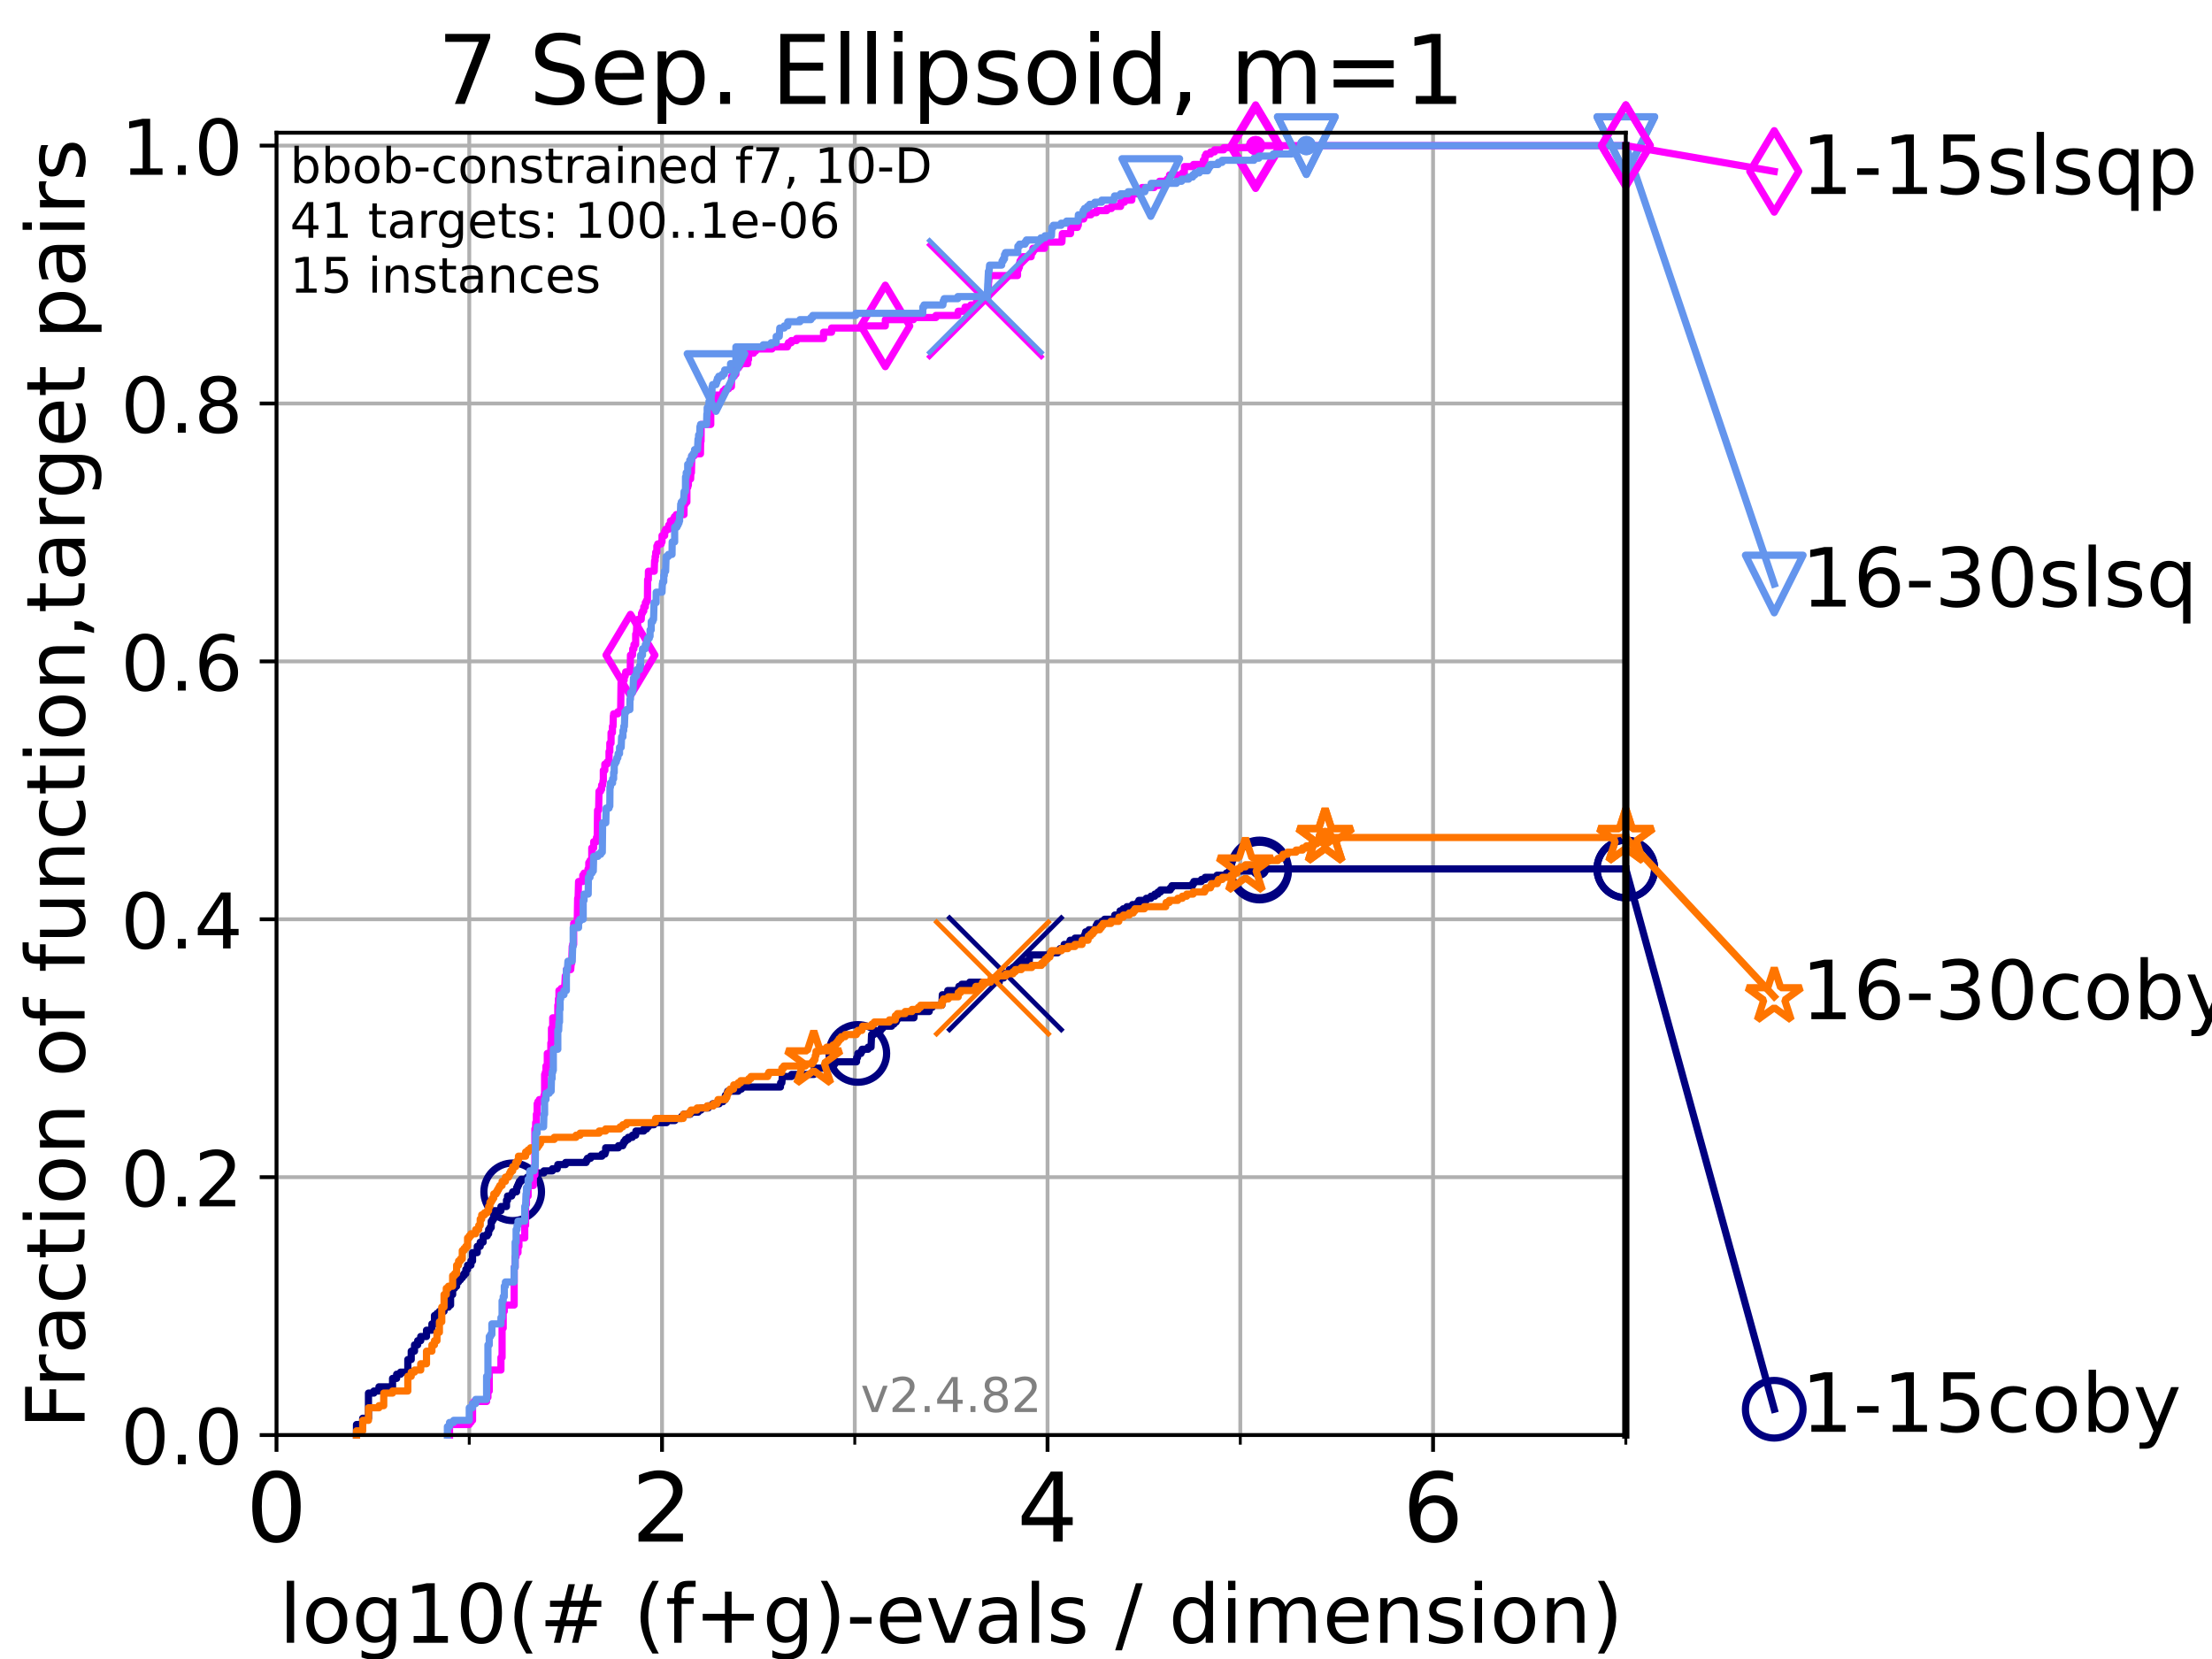 <?xml version="1.0" encoding="utf-8" standalone="no"?>
<!DOCTYPE svg PUBLIC "-//W3C//DTD SVG 1.1//EN"
  "http://www.w3.org/Graphics/SVG/1.1/DTD/svg11.dtd">
<!-- Created with matplotlib (https://matplotlib.org/) -->
<svg height="345.6pt" version="1.1" viewBox="0 0 460.8 345.6" width="460.8pt" xmlns="http://www.w3.org/2000/svg" xmlns:xlink="http://www.w3.org/1999/xlink">
 <defs>
  <style type="text/css">*{stroke-linecap:butt;stroke-linejoin:round;}</style>
 </defs>
 <g id="figure_1">
  <g id="patch_1">
   <path d="M 0 345.6 
L 460.8 345.6 
L 460.8 0 
L 0 0 
z
" style="fill:#ffffff;"/>
  </g>
  <g id="axes_1">
   <g id="patch_2">
    <path d="M 57.6 298.944 
L 338.688 298.944 
L 338.688 27.648 
L 57.6 27.648 
z
" style="fill:#ffffff;"/>
   </g>
   <g id="matplotlib.axis_1">
    <g id="xtick_1">
     <g id="line2d_1">
      <path clip-path="url(#p08be4ddae1)" d="M 57.6 298.944 
L 57.6 27.648 
" style="fill:none;stroke:#b0b0b0;stroke-linecap:square;stroke-width:0.8;"/>
     </g>
     <g id="line2d_2">
      <defs>
       <path d="M 0 0 
L 0 3.5 
" id="mb9d40b2e0e" style="stroke:#000000;stroke-width:0.8;"/>
      </defs>
      <g>
       <use style="stroke:#000000;stroke-width:0.8;" x="57.6" xlink:href="#mb9d40b2e0e" y="298.944"/>
      </g>
     </g>
     <g id="text_1">
      <!-- 0 -->
      <g transform="translate(51.237 321.141)scale(0.2 -0.2)">
       <defs>
        <path d="M 31.781 66.406 
Q 24.172 66.406 20.328 58.906 
Q 16.5 51.422 16.5 36.375 
Q 16.5 21.391 20.328 13.891 
Q 24.172 6.391 31.781 6.391 
Q 39.453 6.391 43.281 13.891 
Q 47.125 21.391 47.125 36.375 
Q 47.125 51.422 43.281 58.906 
Q 39.453 66.406 31.781 66.406 
z
M 31.781 74.219 
Q 44.047 74.219 50.516 64.516 
Q 56.984 54.828 56.984 36.375 
Q 56.984 17.969 50.516 8.266 
Q 44.047 -1.422 31.781 -1.422 
Q 19.531 -1.422 13.062 8.266 
Q 6.594 17.969 6.594 36.375 
Q 6.594 54.828 13.062 64.516 
Q 19.531 74.219 31.781 74.219 
z
" id="DejaVuSans-48"/>
       </defs>
       <use xlink:href="#DejaVuSans-48"/>
      </g>
     </g>
    </g>
    <g id="xtick_2">
     <g id="line2d_3">
      <path clip-path="url(#p08be4ddae1)" d="M 137.911 298.944 
L 137.911 27.648 
" style="fill:none;stroke:#b0b0b0;stroke-linecap:square;stroke-width:0.8;"/>
     </g>
     <g id="line2d_4">
      <g>
       <use style="stroke:#000000;stroke-width:0.8;" x="137.911" xlink:href="#mb9d40b2e0e" y="298.944"/>
      </g>
     </g>
     <g id="text_2">
      <!-- 2 -->
      <g transform="translate(131.548 321.141)scale(0.2 -0.2)">
       <defs>
        <path d="M 19.188 8.297 
L 53.609 8.297 
L 53.609 0 
L 7.328 0 
L 7.328 8.297 
Q 12.938 14.109 22.625 23.891 
Q 32.328 33.688 34.812 36.531 
Q 39.547 41.844 41.422 45.531 
Q 43.312 49.219 43.312 52.781 
Q 43.312 58.594 39.234 62.25 
Q 35.156 65.922 28.609 65.922 
Q 23.969 65.922 18.812 64.312 
Q 13.672 62.703 7.812 59.422 
L 7.812 69.391 
Q 13.766 71.781 18.938 73 
Q 24.125 74.219 28.422 74.219 
Q 39.75 74.219 46.484 68.547 
Q 53.219 62.891 53.219 53.422 
Q 53.219 48.922 51.531 44.891 
Q 49.859 40.875 45.406 35.406 
Q 44.188 33.984 37.641 27.219 
Q 31.109 20.453 19.188 8.297 
z
" id="DejaVuSans-50"/>
       </defs>
       <use xlink:href="#DejaVuSans-50"/>
      </g>
     </g>
    </g>
    <g id="xtick_3">
     <g id="line2d_5">
      <path clip-path="url(#p08be4ddae1)" d="M 218.222 298.944 
L 218.222 27.648 
" style="fill:none;stroke:#b0b0b0;stroke-linecap:square;stroke-width:0.8;"/>
     </g>
     <g id="line2d_6">
      <g>
       <use style="stroke:#000000;stroke-width:0.8;" x="218.222" xlink:href="#mb9d40b2e0e" y="298.944"/>
      </g>
     </g>
     <g id="text_3">
      <!-- 4 -->
      <g transform="translate(211.859 321.141)scale(0.2 -0.2)">
       <defs>
        <path d="M 37.797 64.312 
L 12.891 25.391 
L 37.797 25.391 
z
M 35.203 72.906 
L 47.609 72.906 
L 47.609 25.391 
L 58.016 25.391 
L 58.016 17.188 
L 47.609 17.188 
L 47.609 0 
L 37.797 0 
L 37.797 17.188 
L 4.891 17.188 
L 4.891 26.703 
z
" id="DejaVuSans-52"/>
       </defs>
       <use xlink:href="#DejaVuSans-52"/>
      </g>
     </g>
    </g>
    <g id="xtick_4">
     <g id="line2d_7">
      <path clip-path="url(#p08be4ddae1)" d="M 298.533 298.944 
L 298.533 27.648 
" style="fill:none;stroke:#b0b0b0;stroke-linecap:square;stroke-width:0.8;"/>
     </g>
     <g id="line2d_8">
      <g>
       <use style="stroke:#000000;stroke-width:0.8;" x="298.533" xlink:href="#mb9d40b2e0e" y="298.944"/>
      </g>
     </g>
     <g id="text_4">
      <!-- 6 -->
      <g transform="translate(292.17 321.141)scale(0.2 -0.2)">
       <defs>
        <path d="M 33.016 40.375 
Q 26.375 40.375 22.484 35.828 
Q 18.609 31.297 18.609 23.391 
Q 18.609 15.531 22.484 10.953 
Q 26.375 6.391 33.016 6.391 
Q 39.656 6.391 43.531 10.953 
Q 47.406 15.531 47.406 23.391 
Q 47.406 31.297 43.531 35.828 
Q 39.656 40.375 33.016 40.375 
z
M 52.594 71.297 
L 52.594 62.312 
Q 48.875 64.062 45.094 64.984 
Q 41.312 65.922 37.594 65.922 
Q 27.828 65.922 22.672 59.328 
Q 17.531 52.734 16.797 39.406 
Q 19.672 43.656 24.016 45.922 
Q 28.375 48.188 33.594 48.188 
Q 44.578 48.188 50.953 41.516 
Q 57.328 34.859 57.328 23.391 
Q 57.328 12.156 50.688 5.359 
Q 44.047 -1.422 33.016 -1.422 
Q 20.359 -1.422 13.672 8.266 
Q 6.984 17.969 6.984 36.375 
Q 6.984 53.656 15.188 63.938 
Q 23.391 74.219 37.203 74.219 
Q 40.922 74.219 44.703 73.484 
Q 48.484 72.75 52.594 71.297 
z
" id="DejaVuSans-54"/>
       </defs>
       <use xlink:href="#DejaVuSans-54"/>
      </g>
     </g>
    </g>
    <g id="xtick_5">
     <g id="line2d_9">
      <path clip-path="url(#p08be4ddae1)" d="M 97.755 298.944 
L 97.755 27.648 
" style="fill:none;stroke:#b0b0b0;stroke-linecap:square;stroke-width:0.8;"/>
     </g>
     <g id="line2d_10">
      <defs>
       <path d="M 0 0 
L 0 2 
" id="m61971dc0fd" style="stroke:#000000;stroke-width:0.6;"/>
      </defs>
      <g>
       <use style="stroke:#000000;stroke-width:0.6;" x="97.755" xlink:href="#m61971dc0fd" y="298.944"/>
      </g>
     </g>
    </g>
    <g id="xtick_6">
     <g id="line2d_11">
      <path clip-path="url(#p08be4ddae1)" d="M 178.066 298.944 
L 178.066 27.648 
" style="fill:none;stroke:#b0b0b0;stroke-linecap:square;stroke-width:0.8;"/>
     </g>
     <g id="line2d_12">
      <g>
       <use style="stroke:#000000;stroke-width:0.6;" x="178.066" xlink:href="#m61971dc0fd" y="298.944"/>
      </g>
     </g>
    </g>
    <g id="xtick_7">
     <g id="line2d_13">
      <path clip-path="url(#p08be4ddae1)" d="M 258.377 298.944 
L 258.377 27.648 
" style="fill:none;stroke:#b0b0b0;stroke-linecap:square;stroke-width:0.8;"/>
     </g>
     <g id="line2d_14">
      <g>
       <use style="stroke:#000000;stroke-width:0.6;" x="258.377" xlink:href="#m61971dc0fd" y="298.944"/>
      </g>
     </g>
    </g>
    <g id="xtick_8">
     <g id="line2d_15">
      <path clip-path="url(#p08be4ddae1)" d="M 338.688 298.944 
L 338.688 27.648 
" style="fill:none;stroke:#b0b0b0;stroke-linecap:square;stroke-width:0.8;"/>
     </g>
     <g id="line2d_16">
      <g>
       <use style="stroke:#000000;stroke-width:0.6;" x="338.688" xlink:href="#m61971dc0fd" y="298.944"/>
      </g>
     </g>
    </g>
    <g id="text_5">
     <!-- log10(# (f+g)-evals / dimension) -->
     <g transform="translate(58.145 342.218)scale(0.17 -0.17)">
      <defs>
       <path d="M 9.422 75.984 
L 18.406 75.984 
L 18.406 0 
L 9.422 0 
z
" id="DejaVuSans-108"/>
       <path d="M 30.609 48.391 
Q 23.391 48.391 19.188 42.75 
Q 14.984 37.109 14.984 27.297 
Q 14.984 17.484 19.156 11.844 
Q 23.344 6.203 30.609 6.203 
Q 37.797 6.203 41.984 11.859 
Q 46.188 17.531 46.188 27.297 
Q 46.188 37.016 41.984 42.703 
Q 37.797 48.391 30.609 48.391 
z
M 30.609 56 
Q 42.328 56 49.016 48.375 
Q 55.719 40.766 55.719 27.297 
Q 55.719 13.875 49.016 6.219 
Q 42.328 -1.422 30.609 -1.422 
Q 18.844 -1.422 12.172 6.219 
Q 5.516 13.875 5.516 27.297 
Q 5.516 40.766 12.172 48.375 
Q 18.844 56 30.609 56 
z
" id="DejaVuSans-111"/>
       <path d="M 45.406 27.984 
Q 45.406 37.75 41.375 43.109 
Q 37.359 48.484 30.078 48.484 
Q 22.859 48.484 18.828 43.109 
Q 14.797 37.75 14.797 27.984 
Q 14.797 18.266 18.828 12.891 
Q 22.859 7.516 30.078 7.516 
Q 37.359 7.516 41.375 12.891 
Q 45.406 18.266 45.406 27.984 
z
M 54.391 6.781 
Q 54.391 -7.172 48.188 -13.984 
Q 42 -20.797 29.203 -20.797 
Q 24.469 -20.797 20.266 -20.094 
Q 16.062 -19.391 12.109 -17.922 
L 12.109 -9.188 
Q 16.062 -11.328 19.922 -12.344 
Q 23.781 -13.375 27.781 -13.375 
Q 36.625 -13.375 41.016 -8.766 
Q 45.406 -4.156 45.406 5.172 
L 45.406 9.625 
Q 42.625 4.781 38.281 2.391 
Q 33.938 0 27.875 0 
Q 17.828 0 11.672 7.656 
Q 5.516 15.328 5.516 27.984 
Q 5.516 40.672 11.672 48.328 
Q 17.828 56 27.875 56 
Q 33.938 56 38.281 53.609 
Q 42.625 51.219 45.406 46.391 
L 45.406 54.688 
L 54.391 54.688 
z
" id="DejaVuSans-103"/>
       <path d="M 12.406 8.297 
L 28.516 8.297 
L 28.516 63.922 
L 10.984 60.406 
L 10.984 69.391 
L 28.422 72.906 
L 38.281 72.906 
L 38.281 8.297 
L 54.391 8.297 
L 54.391 0 
L 12.406 0 
z
" id="DejaVuSans-49"/>
       <path d="M 31 75.875 
Q 24.469 64.656 21.281 53.656 
Q 18.109 42.672 18.109 31.391 
Q 18.109 20.125 21.312 9.062 
Q 24.516 -2 31 -13.188 
L 23.188 -13.188 
Q 15.875 -1.703 12.234 9.375 
Q 8.594 20.453 8.594 31.391 
Q 8.594 42.281 12.203 53.312 
Q 15.828 64.359 23.188 75.875 
z
" id="DejaVuSans-40"/>
       <path d="M 51.125 44 
L 36.922 44 
L 32.812 27.688 
L 47.125 27.688 
z
M 43.797 71.781 
L 38.719 51.516 
L 52.984 51.516 
L 58.109 71.781 
L 65.922 71.781 
L 60.891 51.516 
L 76.125 51.516 
L 76.125 44 
L 58.984 44 
L 54.984 27.688 
L 70.516 27.688 
L 70.516 20.219 
L 53.078 20.219 
L 48 0 
L 40.188 0 
L 45.219 20.219 
L 30.906 20.219 
L 25.875 0 
L 18.016 0 
L 23.094 20.219 
L 7.719 20.219 
L 7.719 27.688 
L 24.906 27.688 
L 29 44 
L 13.281 44 
L 13.281 51.516 
L 30.906 51.516 
L 35.891 71.781 
z
" id="DejaVuSans-35"/>
       <path id="DejaVuSans-32"/>
       <path d="M 37.109 75.984 
L 37.109 68.5 
L 28.516 68.5 
Q 23.688 68.5 21.797 66.547 
Q 19.922 64.594 19.922 59.516 
L 19.922 54.688 
L 34.719 54.688 
L 34.719 47.703 
L 19.922 47.703 
L 19.922 0 
L 10.891 0 
L 10.891 47.703 
L 2.297 47.703 
L 2.297 54.688 
L 10.891 54.688 
L 10.891 58.5 
Q 10.891 67.625 15.141 71.797 
Q 19.391 75.984 28.609 75.984 
z
" id="DejaVuSans-102"/>
       <path d="M 46 62.703 
L 46 35.5 
L 73.188 35.5 
L 73.188 27.203 
L 46 27.203 
L 46 0 
L 37.797 0 
L 37.797 27.203 
L 10.594 27.203 
L 10.594 35.5 
L 37.797 35.5 
L 37.797 62.703 
z
" id="DejaVuSans-43"/>
       <path d="M 8.016 75.875 
L 15.828 75.875 
Q 23.141 64.359 26.781 53.312 
Q 30.422 42.281 30.422 31.391 
Q 30.422 20.453 26.781 9.375 
Q 23.141 -1.703 15.828 -13.188 
L 8.016 -13.188 
Q 14.5 -2 17.703 9.062 
Q 20.906 20.125 20.906 31.391 
Q 20.906 42.672 17.703 53.656 
Q 14.5 64.656 8.016 75.875 
z
" id="DejaVuSans-41"/>
       <path d="M 4.891 31.391 
L 31.203 31.391 
L 31.203 23.391 
L 4.891 23.391 
z
" id="DejaVuSans-45"/>
       <path d="M 56.203 29.594 
L 56.203 25.203 
L 14.891 25.203 
Q 15.484 15.922 20.484 11.062 
Q 25.484 6.203 34.422 6.203 
Q 39.594 6.203 44.453 7.469 
Q 49.312 8.734 54.109 11.281 
L 54.109 2.781 
Q 49.266 0.734 44.188 -0.344 
Q 39.109 -1.422 33.891 -1.422 
Q 20.797 -1.422 13.156 6.188 
Q 5.516 13.812 5.516 26.812 
Q 5.516 40.234 12.766 48.109 
Q 20.016 56 32.328 56 
Q 43.359 56 49.781 48.891 
Q 56.203 41.797 56.203 29.594 
z
M 47.219 32.234 
Q 47.125 39.594 43.094 43.984 
Q 39.062 48.391 32.422 48.391 
Q 24.906 48.391 20.391 44.141 
Q 15.875 39.891 15.188 32.172 
z
" id="DejaVuSans-101"/>
       <path d="M 2.984 54.688 
L 12.5 54.688 
L 29.594 8.797 
L 46.688 54.688 
L 56.203 54.688 
L 35.688 0 
L 23.484 0 
z
" id="DejaVuSans-118"/>
       <path d="M 34.281 27.484 
Q 23.391 27.484 19.188 25 
Q 14.984 22.516 14.984 16.5 
Q 14.984 11.719 18.141 8.906 
Q 21.297 6.109 26.703 6.109 
Q 34.188 6.109 38.703 11.406 
Q 43.219 16.703 43.219 25.484 
L 43.219 27.484 
z
M 52.203 31.203 
L 52.203 0 
L 43.219 0 
L 43.219 8.297 
Q 40.141 3.328 35.547 0.953 
Q 30.953 -1.422 24.312 -1.422 
Q 15.922 -1.422 10.953 3.297 
Q 6 8.016 6 15.922 
Q 6 25.141 12.172 29.828 
Q 18.359 34.516 30.609 34.516 
L 43.219 34.516 
L 43.219 35.406 
Q 43.219 41.609 39.141 45 
Q 35.062 48.391 27.688 48.391 
Q 23 48.391 18.547 47.266 
Q 14.109 46.141 10.016 43.891 
L 10.016 52.203 
Q 14.938 54.109 19.578 55.047 
Q 24.219 56 28.609 56 
Q 40.484 56 46.344 49.844 
Q 52.203 43.703 52.203 31.203 
z
" id="DejaVuSans-97"/>
       <path d="M 44.281 53.078 
L 44.281 44.578 
Q 40.484 46.531 36.375 47.5 
Q 32.281 48.484 27.875 48.484 
Q 21.188 48.484 17.844 46.438 
Q 14.5 44.391 14.5 40.281 
Q 14.5 37.156 16.891 35.375 
Q 19.281 33.594 26.516 31.984 
L 29.594 31.297 
Q 39.156 29.25 43.188 25.516 
Q 47.219 21.781 47.219 15.094 
Q 47.219 7.469 41.188 3.016 
Q 35.156 -1.422 24.609 -1.422 
Q 20.219 -1.422 15.453 -0.562 
Q 10.688 0.297 5.422 2 
L 5.422 11.281 
Q 10.406 8.688 15.234 7.391 
Q 20.062 6.109 24.812 6.109 
Q 31.156 6.109 34.562 8.281 
Q 37.984 10.453 37.984 14.406 
Q 37.984 18.062 35.516 20.016 
Q 33.062 21.969 24.703 23.781 
L 21.578 24.516 
Q 13.234 26.266 9.516 29.906 
Q 5.812 33.547 5.812 39.891 
Q 5.812 47.609 11.281 51.797 
Q 16.75 56 26.812 56 
Q 31.781 56 36.172 55.266 
Q 40.578 54.547 44.281 53.078 
z
" id="DejaVuSans-115"/>
       <path d="M 25.391 72.906 
L 33.688 72.906 
L 8.297 -9.281 
L 0 -9.281 
z
" id="DejaVuSans-47"/>
       <path d="M 45.406 46.391 
L 45.406 75.984 
L 54.391 75.984 
L 54.391 0 
L 45.406 0 
L 45.406 8.203 
Q 42.578 3.328 38.25 0.953 
Q 33.938 -1.422 27.875 -1.422 
Q 17.969 -1.422 11.734 6.484 
Q 5.516 14.406 5.516 27.297 
Q 5.516 40.188 11.734 48.094 
Q 17.969 56 27.875 56 
Q 33.938 56 38.25 53.625 
Q 42.578 51.266 45.406 46.391 
z
M 14.797 27.297 
Q 14.797 17.391 18.875 11.75 
Q 22.953 6.109 30.078 6.109 
Q 37.203 6.109 41.297 11.75 
Q 45.406 17.391 45.406 27.297 
Q 45.406 37.203 41.297 42.844 
Q 37.203 48.484 30.078 48.484 
Q 22.953 48.484 18.875 42.844 
Q 14.797 37.203 14.797 27.297 
z
" id="DejaVuSans-100"/>
       <path d="M 9.422 54.688 
L 18.406 54.688 
L 18.406 0 
L 9.422 0 
z
M 9.422 75.984 
L 18.406 75.984 
L 18.406 64.594 
L 9.422 64.594 
z
" id="DejaVuSans-105"/>
       <path d="M 52 44.188 
Q 55.375 50.25 60.062 53.125 
Q 64.75 56 71.094 56 
Q 79.641 56 84.281 50.016 
Q 88.922 44.047 88.922 33.016 
L 88.922 0 
L 79.891 0 
L 79.891 32.719 
Q 79.891 40.578 77.094 44.375 
Q 74.312 48.188 68.609 48.188 
Q 61.625 48.188 57.562 43.547 
Q 53.516 38.922 53.516 30.906 
L 53.516 0 
L 44.484 0 
L 44.484 32.719 
Q 44.484 40.625 41.703 44.406 
Q 38.922 48.188 33.109 48.188 
Q 26.219 48.188 22.156 43.531 
Q 18.109 38.875 18.109 30.906 
L 18.109 0 
L 9.078 0 
L 9.078 54.688 
L 18.109 54.688 
L 18.109 46.188 
Q 21.188 51.219 25.484 53.609 
Q 29.781 56 35.688 56 
Q 41.656 56 45.828 52.969 
Q 50 49.953 52 44.188 
z
" id="DejaVuSans-109"/>
       <path d="M 54.891 33.016 
L 54.891 0 
L 45.906 0 
L 45.906 32.719 
Q 45.906 40.484 42.875 44.328 
Q 39.844 48.188 33.797 48.188 
Q 26.516 48.188 22.312 43.547 
Q 18.109 38.922 18.109 30.906 
L 18.109 0 
L 9.078 0 
L 9.078 54.688 
L 18.109 54.688 
L 18.109 46.188 
Q 21.344 51.125 25.703 53.562 
Q 30.078 56 35.797 56 
Q 45.219 56 50.047 50.172 
Q 54.891 44.344 54.891 33.016 
z
" id="DejaVuSans-110"/>
      </defs>
      <use xlink:href="#DejaVuSans-108"/>
      <use x="27.783" xlink:href="#DejaVuSans-111"/>
      <use x="88.965" xlink:href="#DejaVuSans-103"/>
      <use x="152.441" xlink:href="#DejaVuSans-49"/>
      <use x="216.064" xlink:href="#DejaVuSans-48"/>
      <use x="279.688" xlink:href="#DejaVuSans-40"/>
      <use x="318.701" xlink:href="#DejaVuSans-35"/>
      <use x="402.49" xlink:href="#DejaVuSans-32"/>
      <use x="434.277" xlink:href="#DejaVuSans-40"/>
      <use x="473.291" xlink:href="#DejaVuSans-102"/>
      <use x="508.496" xlink:href="#DejaVuSans-43"/>
      <use x="592.285" xlink:href="#DejaVuSans-103"/>
      <use x="655.762" xlink:href="#DejaVuSans-41"/>
      <use x="694.775" xlink:href="#DejaVuSans-45"/>
      <use x="730.859" xlink:href="#DejaVuSans-101"/>
      <use x="792.383" xlink:href="#DejaVuSans-118"/>
      <use x="851.562" xlink:href="#DejaVuSans-97"/>
      <use x="912.842" xlink:href="#DejaVuSans-108"/>
      <use x="940.625" xlink:href="#DejaVuSans-115"/>
      <use x="992.725" xlink:href="#DejaVuSans-32"/>
      <use x="1024.512" xlink:href="#DejaVuSans-47"/>
      <use x="1058.203" xlink:href="#DejaVuSans-32"/>
      <use x="1089.99" xlink:href="#DejaVuSans-100"/>
      <use x="1153.467" xlink:href="#DejaVuSans-105"/>
      <use x="1181.25" xlink:href="#DejaVuSans-109"/>
      <use x="1278.662" xlink:href="#DejaVuSans-101"/>
      <use x="1340.186" xlink:href="#DejaVuSans-110"/>
      <use x="1403.564" xlink:href="#DejaVuSans-115"/>
      <use x="1455.664" xlink:href="#DejaVuSans-105"/>
      <use x="1483.447" xlink:href="#DejaVuSans-111"/>
      <use x="1544.629" xlink:href="#DejaVuSans-110"/>
      <use x="1608.008" xlink:href="#DejaVuSans-41"/>
     </g>
    </g>
   </g>
   <g id="matplotlib.axis_2">
    <g id="ytick_1">
     <g id="line2d_17">
      <path clip-path="url(#p08be4ddae1)" d="M 57.6 298.944 
L 338.688 298.944 
" style="fill:none;stroke:#b0b0b0;stroke-linecap:square;stroke-width:0.8;"/>
     </g>
     <g id="line2d_18">
      <defs>
       <path d="M 0 0 
L -3.5 0 
" id="m130734cab1" style="stroke:#000000;stroke-width:0.8;"/>
      </defs>
      <g>
       <use style="stroke:#000000;stroke-width:0.8;" x="57.6" xlink:href="#m130734cab1" y="298.944"/>
      </g>
     </g>
     <g id="text_6">
      <!-- 0.0 -->
      <g transform="translate(25.155 305.023)scale(0.16 -0.16)">
       <defs>
        <path d="M 10.688 12.406 
L 21 12.406 
L 21 0 
L 10.688 0 
z
" id="DejaVuSans-46"/>
       </defs>
       <use xlink:href="#DejaVuSans-48"/>
       <use x="63.623" xlink:href="#DejaVuSans-46"/>
       <use x="95.41" xlink:href="#DejaVuSans-48"/>
      </g>
     </g>
    </g>
    <g id="ytick_2">
     <g id="line2d_19">
      <path clip-path="url(#p08be4ddae1)" d="M 57.6 245.222 
L 338.688 245.222 
" style="fill:none;stroke:#b0b0b0;stroke-linecap:square;stroke-width:0.8;"/>
     </g>
     <g id="line2d_20">
      <g>
       <use style="stroke:#000000;stroke-width:0.8;" x="57.6" xlink:href="#m130734cab1" y="245.222"/>
      </g>
     </g>
     <g id="text_7">
      <!-- 0.2 -->
      <g transform="translate(25.155 251.301)scale(0.16 -0.16)">
       <use xlink:href="#DejaVuSans-48"/>
       <use x="63.623" xlink:href="#DejaVuSans-46"/>
       <use x="95.41" xlink:href="#DejaVuSans-50"/>
      </g>
     </g>
    </g>
    <g id="ytick_3">
     <g id="line2d_21">
      <path clip-path="url(#p08be4ddae1)" d="M 57.6 191.5 
L 338.688 191.5 
" style="fill:none;stroke:#b0b0b0;stroke-linecap:square;stroke-width:0.8;"/>
     </g>
     <g id="line2d_22">
      <g>
       <use style="stroke:#000000;stroke-width:0.8;" x="57.6" xlink:href="#m130734cab1" y="191.5"/>
      </g>
     </g>
     <g id="text_8">
      <!-- 0.4 -->
      <g transform="translate(25.155 197.579)scale(0.16 -0.16)">
       <use xlink:href="#DejaVuSans-48"/>
       <use x="63.623" xlink:href="#DejaVuSans-46"/>
       <use x="95.41" xlink:href="#DejaVuSans-52"/>
      </g>
     </g>
    </g>
    <g id="ytick_4">
     <g id="line2d_23">
      <path clip-path="url(#p08be4ddae1)" d="M 57.6 137.778 
L 338.688 137.778 
" style="fill:none;stroke:#b0b0b0;stroke-linecap:square;stroke-width:0.8;"/>
     </g>
     <g id="line2d_24">
      <g>
       <use style="stroke:#000000;stroke-width:0.8;" x="57.6" xlink:href="#m130734cab1" y="137.778"/>
      </g>
     </g>
     <g id="text_9">
      <!-- 0.6 -->
      <g transform="translate(25.155 143.857)scale(0.16 -0.16)">
       <use xlink:href="#DejaVuSans-48"/>
       <use x="63.623" xlink:href="#DejaVuSans-46"/>
       <use x="95.41" xlink:href="#DejaVuSans-54"/>
      </g>
     </g>
    </g>
    <g id="ytick_5">
     <g id="line2d_25">
      <path clip-path="url(#p08be4ddae1)" d="M 57.6 84.056 
L 338.688 84.056 
" style="fill:none;stroke:#b0b0b0;stroke-linecap:square;stroke-width:0.8;"/>
     </g>
     <g id="line2d_26">
      <g>
       <use style="stroke:#000000;stroke-width:0.8;" x="57.6" xlink:href="#m130734cab1" y="84.056"/>
      </g>
     </g>
     <g id="text_10">
      <!-- 0.8 -->
      <g transform="translate(25.155 90.135)scale(0.16 -0.16)">
       <defs>
        <path d="M 31.781 34.625 
Q 24.75 34.625 20.719 30.859 
Q 16.703 27.094 16.703 20.516 
Q 16.703 13.922 20.719 10.156 
Q 24.75 6.391 31.781 6.391 
Q 38.812 6.391 42.859 10.172 
Q 46.922 13.969 46.922 20.516 
Q 46.922 27.094 42.891 30.859 
Q 38.875 34.625 31.781 34.625 
z
M 21.922 38.812 
Q 15.578 40.375 12.031 44.719 
Q 8.5 49.078 8.5 55.328 
Q 8.5 64.062 14.719 69.141 
Q 20.953 74.219 31.781 74.219 
Q 42.672 74.219 48.875 69.141 
Q 55.078 64.062 55.078 55.328 
Q 55.078 49.078 51.531 44.719 
Q 48 40.375 41.703 38.812 
Q 48.828 37.156 52.797 32.312 
Q 56.781 27.484 56.781 20.516 
Q 56.781 9.906 50.312 4.234 
Q 43.844 -1.422 31.781 -1.422 
Q 19.734 -1.422 13.25 4.234 
Q 6.781 9.906 6.781 20.516 
Q 6.781 27.484 10.781 32.312 
Q 14.797 37.156 21.922 38.812 
z
M 18.312 54.391 
Q 18.312 48.734 21.844 45.562 
Q 25.391 42.391 31.781 42.391 
Q 38.141 42.391 41.719 45.562 
Q 45.312 48.734 45.312 54.391 
Q 45.312 60.062 41.719 63.234 
Q 38.141 66.406 31.781 66.406 
Q 25.391 66.406 21.844 63.234 
Q 18.312 60.062 18.312 54.391 
z
" id="DejaVuSans-56"/>
       </defs>
       <use xlink:href="#DejaVuSans-48"/>
       <use x="63.623" xlink:href="#DejaVuSans-46"/>
       <use x="95.41" xlink:href="#DejaVuSans-56"/>
      </g>
     </g>
    </g>
    <g id="ytick_6">
     <g id="line2d_27">
      <path clip-path="url(#p08be4ddae1)" d="M 57.6 30.334 
L 338.688 30.334 
" style="fill:none;stroke:#b0b0b0;stroke-linecap:square;stroke-width:0.8;"/>
     </g>
     <g id="line2d_28">
      <g>
       <use style="stroke:#000000;stroke-width:0.8;" x="57.6" xlink:href="#m130734cab1" y="30.334"/>
      </g>
     </g>
     <g id="text_11">
      <!-- 1.0 -->
      <g transform="translate(25.155 36.413)scale(0.16 -0.16)">
       <use xlink:href="#DejaVuSans-49"/>
       <use x="63.623" xlink:href="#DejaVuSans-46"/>
       <use x="95.41" xlink:href="#DejaVuSans-48"/>
      </g>
     </g>
    </g>
    <g id="text_12">
     <!-- Fraction of function,target pairs -->
     <g transform="translate(17.62 297.681)rotate(-90)scale(0.17 -0.17)">
      <defs>
       <path d="M 9.812 72.906 
L 51.703 72.906 
L 51.703 64.594 
L 19.672 64.594 
L 19.672 43.109 
L 48.578 43.109 
L 48.578 34.812 
L 19.672 34.812 
L 19.672 0 
L 9.812 0 
z
" id="DejaVuSans-70"/>
       <path d="M 41.109 46.297 
Q 39.594 47.172 37.812 47.578 
Q 36.031 48 33.891 48 
Q 26.266 48 22.188 43.047 
Q 18.109 38.094 18.109 28.812 
L 18.109 0 
L 9.078 0 
L 9.078 54.688 
L 18.109 54.688 
L 18.109 46.188 
Q 20.953 51.172 25.484 53.578 
Q 30.031 56 36.531 56 
Q 37.453 56 38.578 55.875 
Q 39.703 55.766 41.062 55.516 
z
" id="DejaVuSans-114"/>
       <path d="M 48.781 52.594 
L 48.781 44.188 
Q 44.969 46.297 41.141 47.344 
Q 37.312 48.391 33.406 48.391 
Q 24.656 48.391 19.812 42.844 
Q 14.984 37.312 14.984 27.297 
Q 14.984 17.281 19.812 11.734 
Q 24.656 6.203 33.406 6.203 
Q 37.312 6.203 41.141 7.25 
Q 44.969 8.297 48.781 10.406 
L 48.781 2.094 
Q 45.016 0.344 40.984 -0.531 
Q 36.969 -1.422 32.422 -1.422 
Q 20.062 -1.422 12.781 6.344 
Q 5.516 14.109 5.516 27.297 
Q 5.516 40.672 12.859 48.328 
Q 20.219 56 33.016 56 
Q 37.156 56 41.109 55.141 
Q 45.062 54.297 48.781 52.594 
z
" id="DejaVuSans-99"/>
       <path d="M 18.312 70.219 
L 18.312 54.688 
L 36.812 54.688 
L 36.812 47.703 
L 18.312 47.703 
L 18.312 18.016 
Q 18.312 11.328 20.141 9.422 
Q 21.969 7.516 27.594 7.516 
L 36.812 7.516 
L 36.812 0 
L 27.594 0 
Q 17.188 0 13.234 3.875 
Q 9.281 7.766 9.281 18.016 
L 9.281 47.703 
L 2.688 47.703 
L 2.688 54.688 
L 9.281 54.688 
L 9.281 70.219 
z
" id="DejaVuSans-116"/>
       <path d="M 8.5 21.578 
L 8.5 54.688 
L 17.484 54.688 
L 17.484 21.922 
Q 17.484 14.156 20.5 10.266 
Q 23.531 6.391 29.594 6.391 
Q 36.859 6.391 41.078 11.031 
Q 45.312 15.672 45.312 23.688 
L 45.312 54.688 
L 54.297 54.688 
L 54.297 0 
L 45.312 0 
L 45.312 8.406 
Q 42.047 3.422 37.719 1 
Q 33.406 -1.422 27.688 -1.422 
Q 18.266 -1.422 13.375 4.438 
Q 8.5 10.297 8.5 21.578 
z
M 31.109 56 
z
" id="DejaVuSans-117"/>
       <path d="M 11.719 12.406 
L 22.016 12.406 
L 22.016 4 
L 14.016 -11.625 
L 7.719 -11.625 
L 11.719 4 
z
" id="DejaVuSans-44"/>
       <path d="M 18.109 8.203 
L 18.109 -20.797 
L 9.078 -20.797 
L 9.078 54.688 
L 18.109 54.688 
L 18.109 46.391 
Q 20.953 51.266 25.266 53.625 
Q 29.594 56 35.594 56 
Q 45.562 56 51.781 48.094 
Q 58.016 40.188 58.016 27.297 
Q 58.016 14.406 51.781 6.484 
Q 45.562 -1.422 35.594 -1.422 
Q 29.594 -1.422 25.266 0.953 
Q 20.953 3.328 18.109 8.203 
z
M 48.688 27.297 
Q 48.688 37.203 44.609 42.844 
Q 40.531 48.484 33.406 48.484 
Q 26.266 48.484 22.188 42.844 
Q 18.109 37.203 18.109 27.297 
Q 18.109 17.391 22.188 11.75 
Q 26.266 6.109 33.406 6.109 
Q 40.531 6.109 44.609 11.75 
Q 48.688 17.391 48.688 27.297 
z
" id="DejaVuSans-112"/>
      </defs>
      <use xlink:href="#DejaVuSans-70"/>
      <use x="50.27" xlink:href="#DejaVuSans-114"/>
      <use x="91.383" xlink:href="#DejaVuSans-97"/>
      <use x="152.662" xlink:href="#DejaVuSans-99"/>
      <use x="207.643" xlink:href="#DejaVuSans-116"/>
      <use x="246.852" xlink:href="#DejaVuSans-105"/>
      <use x="274.635" xlink:href="#DejaVuSans-111"/>
      <use x="335.816" xlink:href="#DejaVuSans-110"/>
      <use x="399.195" xlink:href="#DejaVuSans-32"/>
      <use x="430.982" xlink:href="#DejaVuSans-111"/>
      <use x="492.164" xlink:href="#DejaVuSans-102"/>
      <use x="527.369" xlink:href="#DejaVuSans-32"/>
      <use x="559.156" xlink:href="#DejaVuSans-102"/>
      <use x="594.361" xlink:href="#DejaVuSans-117"/>
      <use x="657.74" xlink:href="#DejaVuSans-110"/>
      <use x="721.119" xlink:href="#DejaVuSans-99"/>
      <use x="776.1" xlink:href="#DejaVuSans-116"/>
      <use x="815.309" xlink:href="#DejaVuSans-105"/>
      <use x="843.092" xlink:href="#DejaVuSans-111"/>
      <use x="904.273" xlink:href="#DejaVuSans-110"/>
      <use x="967.652" xlink:href="#DejaVuSans-44"/>
      <use x="999.439" xlink:href="#DejaVuSans-116"/>
      <use x="1038.648" xlink:href="#DejaVuSans-97"/>
      <use x="1099.928" xlink:href="#DejaVuSans-114"/>
      <use x="1139.291" xlink:href="#DejaVuSans-103"/>
      <use x="1202.768" xlink:href="#DejaVuSans-101"/>
      <use x="1264.291" xlink:href="#DejaVuSans-116"/>
      <use x="1303.5" xlink:href="#DejaVuSans-32"/>
      <use x="1335.287" xlink:href="#DejaVuSans-112"/>
      <use x="1398.764" xlink:href="#DejaVuSans-97"/>
      <use x="1460.043" xlink:href="#DejaVuSans-105"/>
      <use x="1487.826" xlink:href="#DejaVuSans-114"/>
      <use x="1528.939" xlink:href="#DejaVuSans-115"/>
     </g>
    </g>
   </g>
   <g id="line2d_29">
    <defs>
     <path d="M 0 1.5 
C 0.398 1.5 0.779 1.342 1.061 1.061 
C 1.342 0.779 1.5 0.398 1.5 0 
C 1.5 -0.398 1.342 -0.779 1.061 -1.061 
C 0.779 -1.342 0.398 -1.5 0 -1.5 
C -0.398 -1.5 -0.779 -1.342 -1.061 -1.061 
C -1.342 -0.779 -1.5 -0.398 -1.5 0 
C -1.5 0.398 -1.342 0.779 -1.061 1.061 
C -0.779 1.342 -0.398 1.5 0 1.5 
z
" id="mba815226ea" style="stroke:#000080;"/>
    </defs>
    <g>
     <use style="fill:#000080;stroke:#000080;" x="262.387" xlink:href="#mba815226ea" y="181.018"/>
     <use style="fill:#000080;stroke:#000080;" x="262.387" xlink:href="#mba815226ea" y="181.018"/>
    </g>
   </g>
   <g id="line2d_30">
    <path d="M 74.263 298.944 
L 74.263 296.76 
L 75.556 296.76 
L 75.556 295.45 
L 76.759 295.45 
L 76.759 290.209 
L 77.885 290.209 
L 77.885 289.772 
L 78.942 289.772 
L 78.942 288.898 
L 81.776 288.898 
L 81.776 287.151 
L 82.627 287.151 
L 82.627 286.278 
L 83.438 286.278 
L 83.438 285.841 
L 84.956 285.841 
L 84.956 283.22 
L 85.667 283.22 
L 85.667 281.473 
L 86.351 281.473 
L 86.351 280.163 
L 87.01 280.163 
L 87.01 279.29 
L 87.644 279.29 
L 87.644 278.416 
L 88.847 278.416 
L 88.847 277.106 
L 89.973 277.106 
L 89.973 275.796 
L 90.509 275.796 
L 90.509 274.048 
L 91.03 274.048 
L 91.03 273.612 
L 91.535 273.612 
L 91.535 273.175 
L 92.504 273.175 
L 92.504 272.301 
L 93.422 272.301 
L 93.422 271.865 
L 93.864 271.865 
L 93.864 269.681 
L 94.295 269.681 
L 94.295 268.371 
L 94.715 268.371 
L 94.715 267.934 
L 95.125 267.934 
L 95.125 267.06 
L 95.526 267.06 
L 95.526 266.623 
L 95.918 266.623 
L 95.918 266.187 
L 96.301 266.187 
L 96.301 265.75 
L 96.676 265.75 
L 96.676 265.313 
L 97.044 265.313 
L 97.044 264.44 
L 97.403 264.44 
L 97.403 263.566 
L 98.101 263.566 
L 98.101 262.693 
L 98.439 262.693 
L 98.439 260.946 
L 99.418 260.946 
L 99.418 259.635 
L 100.04 259.635 
L 100.04 258.762 
L 100.642 258.762 
L 100.642 257.451 
L 101.507 257.451 
L 101.507 257.015 
L 101.786 257.015 
L 101.786 256.141 
L 102.06 256.141 
L 102.06 255.704 
L 102.331 255.704 
L 102.331 254.394 
L 102.597 254.394 
L 102.597 253.957 
L 102.859 253.957 
L 102.859 252.21 
L 104.355 252.21 
L 104.355 251.337 
L 105.51 251.337 
L 105.51 250.026 
L 105.733 250.026 
L 105.733 249.153 
L 106.594 249.153 
L 106.594 248.716 
L 106.803 248.716 
L 106.803 248.279 
L 107.614 248.279 
L 107.614 247.406 
L 107.811 247.406 
L 107.811 246.969 
L 108.006 246.969 
L 108.006 246.532 
L 108.199 246.532 
L 108.199 246.096 
L 108.578 246.096 
L 108.578 245.659 
L 109.843 245.659 
L 109.843 245.222 
L 111.506 245.222 
L 111.506 244.785 
L 111.82 244.785 
L 111.82 244.348 
L 113.311 244.348 
L 113.311 243.912 
L 115.077 243.912 
L 115.077 243.475 
L 116.081 243.475 
L 116.081 243.038 
L 116.203 243.038 
L 116.203 242.601 
L 117.821 242.601 
L 117.821 242.165 
L 122.105 242.165 
L 122.105 241.728 
L 122.362 241.728 
L 122.362 241.291 
L 123.03 241.291 
L 123.03 240.854 
L 125.399 240.854 
L 125.399 240.418 
L 126.031 240.418 
L 126.031 239.981 
L 126.168 239.981 
L 126.168 239.107 
L 128.827 239.107 
L 128.827 238.671 
L 129.742 238.671 
L 129.742 238.234 
L 129.964 238.234 
L 129.964 237.797 
L 130.291 237.797 
L 130.291 237.36 
L 130.875 237.36 
L 130.875 236.924 
L 131.74 236.924 
L 131.74 236.487 
L 132.423 236.487 
L 132.47 235.613 
L 134.106 235.613 
L 134.106 235.176 
L 134.703 235.176 
L 134.703 234.74 
L 135.077 234.74 
L 135.077 234.303 
L 136.228 234.303 
L 136.228 233.866 
L 138.861 233.866 
L 138.861 233.429 
L 140.589 233.429 
L 140.589 232.993 
L 141.997 232.993 
L 141.997 232.556 
L 142.406 232.556 
L 142.406 232.119 
L 143.804 232.119 
L 143.804 231.682 
L 145.441 231.682 
L 145.441 231.246 
L 146.042 231.246 
L 146.042 230.809 
L 147.55 230.809 
L 147.55 230.372 
L 148.469 230.372 
L 148.469 229.935 
L 149.824 229.935 
L 149.824 229.499 
L 150.607 229.499 
L 150.607 229.062 
L 151.073 229.062 
L 151.105 228.188 
L 151.43 228.188 
L 151.43 227.751 
L 151.589 227.751 
L 151.589 227.315 
L 153.785 227.315 
L 153.785 226.878 
L 154.46 226.878 
L 154.46 226.441 
L 162.581 226.441 
L 162.615 225.568 
L 162.875 225.568 
L 162.975 224.257 
L 164.896 224.257 
L 164.896 223.821 
L 169.56 223.821 
L 169.628 222.51 
L 172.039 222.51 
L 172.039 222.074 
L 173.68 222.074 
L 173.68 221.637 
L 173.933 221.637 
L 173.933 221.2 
L 178.427 221.2 
L 178.458 220.326 
L 178.638 220.326 
L 178.702 219.453 
L 179.355 219.453 
L 179.355 219.016 
L 179.593 219.016 
L 179.593 218.579 
L 180.845 218.579 
L 180.845 218.143 
L 181.455 218.143 
L 181.564 215.522 
L 182.045 215.522 
L 182.045 215.085 
L 183.161 215.085 
L 183.161 214.649 
L 183.509 214.649 
L 183.509 214.212 
L 183.883 214.212 
L 183.883 213.775 
L 185.732 213.775 
L 185.732 213.338 
L 186.226 213.338 
L 186.226 212.901 
L 186.693 212.901 
L 186.693 212.465 
L 186.922 212.465 
L 186.922 212.028 
L 190.392 212.028 
L 190.47 210.718 
L 193.572 210.718 
L 193.572 209.844 
L 194.21 209.844 
L 194.21 209.407 
L 196.209 209.407 
L 196.302 207.224 
L 197.409 207.224 
L 197.438 206.35 
L 199.605 206.35 
L 199.605 205.913 
L 199.755 205.913 
L 199.755 205.476 
L 200.356 205.476 
L 200.356 205.04 
L 202.018 205.04 
L 202.018 204.603 
L 208.169 204.603 
L 208.177 203.729 
L 209.069 203.729 
L 209.069 203.293 
L 209.435 203.293 
L 209.435 202.856 
L 210.116 202.856 
L 210.116 202.419 
L 210.249 202.419 
L 210.249 201.982 
L 211.002 201.982 
L 211.002 201.546 
L 212.652 201.546 
L 212.652 201.109 
L 213.043 201.109 
L 213.06 200.235 
L 214.41 200.235 
L 214.486 198.925 
L 218.773 198.925 
L 218.773 198.488 
L 220.334 198.488 
L 220.334 198.052 
L 220.833 198.052 
L 220.833 197.615 
L 221.665 197.615 
L 221.687 196.741 
L 222.747 196.741 
L 222.747 196.304 
L 222.927 196.304 
L 222.927 195.868 
L 223.938 195.868 
L 223.938 195.431 
L 225.793 195.431 
L 225.793 194.994 
L 226.012 194.994 
L 226.012 194.557 
L 226.144 194.557 
L 226.144 194.121 
L 226.836 194.121 
L 226.836 193.684 
L 228.322 193.684 
L 228.336 192.81 
L 228.571 192.81 
L 228.571 192.374 
L 229.527 192.374 
L 229.527 191.937 
L 230.097 191.937 
L 230.097 191.5 
L 232.136 191.5 
L 232.217 190.627 
L 233.23 190.627 
L 233.32 189.753 
L 233.98 189.753 
L 233.98 189.316 
L 234.75 189.316 
L 234.75 188.879 
L 235.907 188.879 
L 235.907 188.443 
L 236.974 188.443 
L 236.974 188.006 
L 237.241 188.006 
L 237.241 187.569 
L 238.787 187.569 
L 238.787 187.132 
L 239.762 187.132 
L 239.762 186.696 
L 240.568 186.696 
L 240.568 186.259 
L 241.225 186.259 
L 241.225 185.822 
L 241.754 185.822 
L 241.754 185.385 
L 243.799 185.385 
L 243.799 184.949 
L 244.119 184.949 
L 244.119 184.512 
L 248.432 184.512 
L 248.432 184.075 
L 248.699 184.075 
L 248.699 183.638 
L 250.283 183.638 
L 250.283 183.202 
L 251.05 183.202 
L 251.05 182.765 
L 253.526 182.765 
L 253.526 182.328 
L 255.468 182.328 
L 255.468 181.891 
L 256.046 181.891 
L 256.046 181.454 
L 262.387 181.454 
L 262.387 181.018 
L 338.688 181.018 
L 338.688 181.018 
" style="fill:none;stroke:#000080;stroke-linecap:square;stroke-width:1.5;"/>
   </g>
   <g id="line2d_31">
    <defs>
     <path d="M 0 6 
C 1.591 6 3.117 5.368 4.243 4.243 
C 5.368 3.117 6 1.591 6 0 
C 6 -1.591 5.368 -3.117 4.243 -4.243 
C 3.117 -5.368 1.591 -6 0 -6 
C -1.591 -6 -3.117 -5.368 -4.243 -4.243 
C -5.368 -3.117 -6 -1.591 -6 0 
C -6 1.591 -5.368 3.117 -4.243 4.243 
C -3.117 5.368 -1.591 6 0 6 
z
" id="m9c92cba524" style="stroke:#000080;stroke-width:1.5;"/>
    </defs>
    <g>
     <use style="fill-opacity:0;stroke:#000080;stroke-width:1.5;" x="106.803" xlink:href="#m9c92cba524" y="248.279"/>
     <use style="fill-opacity:0;stroke:#000080;stroke-width:1.5;" x="178.702" xlink:href="#m9c92cba524" y="219.453"/>
     <use style="fill-opacity:0;stroke:#000080;stroke-width:1.5;" x="262.387" xlink:href="#m9c92cba524" y="181.454"/>
     <use style="fill-opacity:0;stroke:#000080;stroke-width:1.5;" x="262.387" xlink:href="#m9c92cba524" y="181.018"/>
     <use style="fill-opacity:0;stroke:#000080;stroke-width:1.5;" x="338.688" xlink:href="#m9c92cba524" y="181.018"/>
    </g>
   </g>
   <g id="line2d_32">
    <path style="fill:none;stroke:#000080;stroke-linecap:square;stroke-width:1.5;"/>
    <g/>
   </g>
   <g id="line2d_33">
    <path clip-path="url(#p08be4ddae1)" d="M 209.441 202.856 
" style="fill:none;stroke:#000080;stroke-linecap:square;stroke-width:1.5;"/>
    <defs>
     <path d="M -12 12 
L 12 -12 
M -12 -12 
L 12 12 
" id="m7f1b1dda26" style="stroke:#000080;"/>
    </defs>
    <g clip-path="url(#p08be4ddae1)">
     <use style="fill:#000080;stroke:#000080;" x="209.441" xlink:href="#m7f1b1dda26" y="202.856"/>
    </g>
   </g>
   <g id="line2d_34">
    <defs>
     <path d="M 0 1.5 
C 0.398 1.5 0.779 1.342 1.061 1.061 
C 1.342 0.779 1.5 0.398 1.5 0 
C 1.5 -0.398 1.342 -0.779 1.061 -1.061 
C 0.779 -1.342 0.398 -1.5 0 -1.5 
C -0.398 -1.5 -0.779 -1.342 -1.061 -1.061 
C -1.342 -0.779 -1.5 -0.398 -1.5 0 
C -1.5 0.398 -1.342 0.779 -1.061 1.061 
C -0.779 1.342 -0.398 1.5 0 1.5 
z
" id="m9340841a40" style="stroke:#ff00ff;"/>
    </defs>
    <g>
     <use style="fill:#ff00ff;stroke:#ff00ff;" x="261.57" xlink:href="#m9340841a40" y="30.334"/>
     <use style="fill:#ff00ff;stroke:#ff00ff;" x="261.57" xlink:href="#m9340841a40" y="30.334"/>
    </g>
   </g>
   <g id="line2d_35">
    <path d="M 93.645 298.944 
L 93.645 296.76 
L 97.755 296.76 
L 97.755 296.323 
L 98.101 296.323 
L 98.101 295.887 
L 98.439 295.887 
L 98.439 292.393 
L 98.772 292.393 
L 98.772 291.956 
L 101.366 291.956 
L 101.366 291.082 
L 101.647 291.082 
L 101.647 289.772 
L 101.924 289.772 
L 101.924 285.404 
L 104.355 285.404 
L 104.355 282.784 
L 104.592 282.784 
L 104.592 276.669 
L 104.826 276.669 
L 104.826 273.175 
L 105.057 273.175 
L 105.057 271.865 
L 107.111 271.865 
L 107.111 264.003 
L 107.314 264.003 
L 107.314 261.819 
L 107.515 261.819 
L 107.515 260.946 
L 107.909 260.946 
L 107.909 259.635 
L 108.103 259.635 
L 108.103 257.888 
L 109.312 257.888 
L 109.312 255.268 
L 109.491 255.268 
L 109.491 250.9 
L 109.668 250.9 
L 109.668 249.153 
L 110.017 249.153 
L 110.017 246.969 
L 111.105 246.969 
L 111.105 244.785 
L 111.426 244.785 
L 111.426 235.176 
L 111.585 235.176 
L 111.585 233.866 
L 111.742 233.866 
L 111.742 232.119 
L 111.897 232.119 
L 111.897 229.935 
L 112.052 229.935 
L 112.052 229.499 
L 112.356 229.499 
L 112.356 229.062 
L 113.311 229.062 
L 113.311 228.188 
L 113.454 228.188 
L 113.454 223.821 
L 113.595 223.821 
L 113.595 223.384 
L 113.735 223.384 
L 113.735 222.074 
L 114.012 222.074 
L 114.012 219.453 
L 114.751 219.453 
L 114.751 217.269 
L 114.882 217.269 
L 114.882 214.212 
L 115.141 214.212 
L 115.141 212.028 
L 116.203 212.028 
L 116.203 209.407 
L 116.323 209.407 
L 116.323 208.097 
L 116.443 208.097 
L 116.443 206.35 
L 116.914 206.35 
L 116.914 205.913 
L 117.542 205.913 
L 117.542 205.476 
L 117.654 205.476 
L 117.765 203.293 
L 117.985 203.293 
L 117.985 201.982 
L 118.891 201.982 
L 118.994 200.672 
L 119.097 200.672 
L 119.199 197.178 
L 119.301 197.178 
L 119.301 196.741 
L 119.503 196.741 
L 119.503 192.374 
L 120.239 192.374 
L 120.335 187.132 
L 120.43 187.132 
L 120.525 183.638 
L 121.4 183.638 
L 121.4 182.328 
L 121.668 182.328 
L 121.668 181.891 
L 122.489 181.891 
L 122.489 181.018 
L 122.657 181.018 
L 122.657 179.707 
L 122.906 179.707 
L 122.906 179.271 
L 123.274 179.271 
L 123.274 176.65 
L 123.673 176.65 
L 123.673 175.34 
L 124.255 175.34 
L 124.255 174.466 
L 124.407 174.466 
L 124.482 168.788 
L 124.707 168.788 
L 124.781 164.857 
L 125.111 164.857 
L 125.111 164.421 
L 125.328 164.421 
L 125.328 163.547 
L 125.542 163.547 
L 125.612 162.674 
L 125.683 162.674 
L 125.683 160.49 
L 125.996 160.49 
L 125.996 159.179 
L 126.473 159.179 
L 126.473 158.743 
L 126.872 158.743 
L 126.872 156.559 
L 127.035 156.559 
L 127.035 154.812 
L 127.294 154.812 
L 127.294 152.628 
L 127.58 152.628 
L 127.58 151.318 
L 127.706 151.318 
L 127.768 149.134 
L 127.83 149.134 
L 127.83 148.697 
L 128.709 148.697 
L 128.709 148.26 
L 129.291 148.26 
L 129.376 142.146 
L 129.433 142.146 
L 129.433 141.709 
L 130.019 141.709 
L 130.019 140.835 
L 130.237 140.835 
L 130.345 139.962 
L 131.287 139.962 
L 131.338 136.468 
L 131.765 136.468 
L 131.815 135.157 
L 132.06 135.157 
L 132.06 134.284 
L 132.423 134.284 
L 132.423 132.1 
L 132.565 132.1 
L 132.66 129.916 
L 132.847 129.916 
L 132.847 129.043 
L 133.578 129.043 
L 133.645 127.732 
L 133.844 127.732 
L 133.844 127.296 
L 134.106 127.296 
L 134.106 126.422 
L 134.429 126.422 
L 134.429 125.549 
L 134.661 125.549 
L 134.661 125.112 
L 134.87 125.112 
L 134.912 120.744 
L 135.056 120.744 
L 135.077 118.997 
L 136.285 118.997 
L 136.362 116.813 
L 136.476 116.813 
L 136.476 115.94 
L 136.589 115.94 
L 136.589 115.066 
L 136.832 115.066 
L 136.832 113.756 
L 137.016 113.756 
L 137.016 113.319 
L 137.736 113.319 
L 137.736 112.883 
L 137.911 112.883 
L 137.911 111.572 
L 138.46 111.572 
L 138.46 110.699 
L 138.662 110.699 
L 138.662 110.262 
L 139.301 110.262 
L 139.301 109.388 
L 139.668 109.388 
L 139.668 108.515 
L 140.272 108.515 
L 140.272 108.078 
L 140.499 108.078 
L 140.499 107.641 
L 140.871 107.641 
L 140.871 107.205 
L 142.486 107.205 
L 142.5 105.021 
L 142.766 105.021 
L 142.766 104.584 
L 143.093 104.584 
L 143.093 101.527 
L 143.273 101.527 
L 143.273 101.09 
L 143.401 101.09 
L 143.414 99.78 
L 143.866 99.78 
L 143.915 98.469 
L 144.038 98.469 
L 144.124 94.975 
L 144.594 94.975 
L 144.594 94.538 
L 145.921 94.538 
L 145.954 91.918 
L 146.042 91.918 
L 146.064 88.424 
L 148.064 88.424 
L 148.064 84.93 
L 148.639 84.93 
L 148.639 84.056 
L 149.123 84.056 
L 149.123 82.309 
L 150.463 82.309 
L 150.463 81.872 
L 150.641 81.872 
L 150.641 81.435 
L 151.089 81.435 
L 151.089 80.999 
L 151.787 80.999 
L 151.787 80.562 
L 152.368 80.562 
L 152.421 78.378 
L 152.974 78.378 
L 152.974 77.941 
L 153.301 77.941 
L 153.316 76.631 
L 153.862 76.631 
L 153.862 76.194 
L 154.174 76.194 
L 154.174 75.758 
L 155.779 75.758 
L 155.779 74.884 
L 155.935 74.884 
L 155.935 73.574 
L 156.988 73.574 
L 156.988 73.137 
L 157.421 73.137 
L 157.421 72.7 
L 160.812 72.7 
L 160.812 72.263 
L 164.032 72.263 
L 164.032 71.827 
L 164.241 71.827 
L 164.241 71.39 
L 164.843 71.39 
L 164.843 70.953 
L 165.929 70.953 
L 165.929 70.516 
L 171.555 70.516 
L 171.555 69.206 
L 173.232 69.206 
L 173.232 68.333 
L 179.714 68.333 
L 179.714 67.896 
L 184.424 67.896 
L 184.438 66.586 
L 190.285 66.586 
L 190.285 66.149 
L 194.971 66.149 
L 194.971 65.712 
L 199.511 65.712 
L 199.607 64.838 
L 200.947 64.838 
L 201.042 63.965 
L 202.244 63.965 
L 202.244 63.528 
L 203.444 63.528 
L 203.444 62.655 
L 205.739 62.655 
L 205.826 61.344 
L 205.854 61.344 
L 205.928 58.724 
L 205.969 58.724 
L 206.02 57.85 
L 206.148 57.85 
L 206.148 57.413 
L 211.969 57.413 
L 211.976 56.103 
L 212.184 56.103 
L 212.184 55.666 
L 212.363 55.666 
L 212.384 54.793 
L 212.499 54.793 
L 212.499 54.356 
L 212.769 54.356 
L 212.769 53.919 
L 212.982 53.919 
L 212.982 53.483 
L 214.811 53.483 
L 214.872 52.609 
L 215.149 52.609 
L 215.171 51.736 
L 217.597 51.736 
L 217.641 50.425 
L 221.215 50.425 
L 221.304 48.678 
L 223.005 48.678 
L 223.093 47.368 
L 224.445 47.368 
L 224.445 46.931 
L 224.627 46.931 
L 224.679 45.621 
L 225.754 45.621 
L 225.754 45.184 
L 225.915 45.184 
L 225.915 44.747 
L 227.271 44.747 
L 227.271 44.311 
L 228.41 44.311 
L 228.41 43.874 
L 230.573 43.874 
L 230.573 43.437 
L 231.539 43.437 
L 231.539 43 
L 233.441 43 
L 233.469 42.127 
L 234.246 42.127 
L 234.246 41.69 
L 235.773 41.69 
L 235.846 40.38 
L 237.214 40.38 
L 237.291 39.506 
L 237.899 39.506 
L 237.899 39.069 
L 240.439 39.069 
L 240.439 38.633 
L 241.484 38.633 
L 241.558 37.759 
L 243.148 37.759 
L 243.148 37.322 
L 243.593 37.322 
L 243.641 36.449 
L 246.306 36.449 
L 246.306 36.012 
L 246.717 36.012 
L 246.739 34.702 
L 248.62 34.702 
L 248.62 34.265 
L 250.644 34.265 
L 250.672 33.391 
L 250.988 33.391 
L 251.015 32.518 
L 251.251 32.518 
L 251.251 32.081 
L 252.194 32.081 
L 252.194 31.644 
L 253.011 31.644 
L 253.011 31.208 
L 254.928 31.208 
L 254.928 30.771 
L 261.57 30.771 
L 261.57 30.334 
L 338.688 30.334 
L 338.688 30.334 
" style="fill:none;stroke:#ff00ff;stroke-linecap:square;stroke-width:1.5;"/>
   </g>
   <g id="line2d_36">
    <defs>
     <path d="M -0 8.485 
L 5.091 0 
L 0 -8.485 
L -5.091 -0 
z
" id="m90371561f7" style="stroke:#ff00ff;stroke-linejoin:miter;stroke-width:1.5;"/>
    </defs>
    <g>
     <use style="fill-opacity:0;stroke:#ff00ff;stroke-linejoin:miter;stroke-width:1.5;" x="131.338" xlink:href="#m90371561f7" y="136.468"/>
     <use style="fill-opacity:0;stroke:#ff00ff;stroke-linejoin:miter;stroke-width:1.5;" x="184.424" xlink:href="#m90371561f7" y="67.896"/>
     <use style="fill-opacity:0;stroke:#ff00ff;stroke-linejoin:miter;stroke-width:1.5;" x="261.57" xlink:href="#m90371561f7" y="30.771"/>
     <use style="fill-opacity:0;stroke:#ff00ff;stroke-linejoin:miter;stroke-width:1.5;" x="261.57" xlink:href="#m90371561f7" y="30.334"/>
     <use style="fill-opacity:0;stroke:#ff00ff;stroke-linejoin:miter;stroke-width:1.5;" x="338.688" xlink:href="#m90371561f7" y="30.334"/>
    </g>
   </g>
   <g id="line2d_37">
    <path style="fill:none;stroke:#ff00ff;stroke-linecap:square;stroke-width:1.5;"/>
    <g/>
   </g>
   <g id="line2d_38">
    <path clip-path="url(#p08be4ddae1)" d="M 205.278 62.655 
" style="fill:none;stroke:#ff00ff;stroke-linecap:square;stroke-width:1.5;"/>
    <defs>
     <path d="M -12 12 
L 12 -12 
M -12 -12 
L 12 12 
" id="m023095bfef" style="stroke:#ff00ff;"/>
    </defs>
    <g clip-path="url(#p08be4ddae1)">
     <use style="fill:#ff00ff;stroke:#ff00ff;" x="205.278" xlink:href="#m023095bfef" y="62.655"/>
    </g>
   </g>
   <g id="line2d_39">
    <defs>
     <path d="M 0 1.5 
C 0.398 1.5 0.779 1.342 1.061 1.061 
C 1.342 0.779 1.5 0.398 1.5 0 
C 1.5 -0.398 1.342 -0.779 1.061 -1.061 
C 0.779 -1.342 0.398 -1.5 0 -1.5 
C -0.398 -1.5 -0.779 -1.342 -1.061 -1.061 
C -1.342 -0.779 -1.5 -0.398 -1.5 0 
C -1.5 0.398 -1.342 0.779 -1.061 1.061 
C -0.779 1.342 -0.398 1.5 0 1.5 
z
" id="m8bc17f531a" style="stroke:#ff7500;"/>
    </defs>
    <g>
     <use style="fill:#ff7500;stroke:#ff7500;" x="276.049" xlink:href="#m8bc17f531a" y="174.466"/>
     <use style="fill:#ff7500;stroke:#ff7500;" x="276.049" xlink:href="#m8bc17f531a" y="174.466"/>
    </g>
   </g>
   <g id="line2d_40">
    <path d="M 74.263 298.944 
L 74.263 298.07 
L 75.556 298.07 
L 75.556 295.887 
L 76.759 295.887 
L 76.759 293.266 
L 78.942 293.266 
L 78.942 292.829 
L 79.939 292.829 
L 79.939 290.209 
L 81.776 290.209 
L 81.776 289.772 
L 84.956 289.772 
L 84.956 286.715 
L 85.667 286.715 
L 85.667 285.841 
L 86.351 285.841 
L 86.351 285.404 
L 87.644 285.404 
L 87.644 284.094 
L 88.847 284.094 
L 88.847 281.473 
L 89.973 281.473 
L 89.973 280.163 
L 90.509 280.163 
L 90.509 279.29 
L 91.03 279.29 
L 91.03 277.543 
L 91.535 277.543 
L 91.535 275.359 
L 92.027 275.359 
L 92.027 272.301 
L 92.504 272.301 
L 92.504 269.681 
L 92.969 269.681 
L 92.969 268.371 
L 93.422 268.371 
L 93.422 267.934 
L 94.295 267.934 
L 94.295 265.75 
L 94.715 265.75 
L 94.715 265.313 
L 95.125 265.313 
L 95.125 263.566 
L 95.526 263.566 
L 95.526 262.693 
L 95.918 262.693 
L 95.918 262.256 
L 96.301 262.256 
L 96.301 260.509 
L 96.676 260.509 
L 96.676 260.072 
L 97.044 260.072 
L 97.044 259.635 
L 97.403 259.635 
L 97.403 257.888 
L 97.755 257.888 
L 97.755 257.451 
L 98.101 257.451 
L 98.101 257.015 
L 99.098 257.015 
L 99.098 256.141 
L 99.732 256.141 
L 99.732 255.268 
L 100.04 255.268 
L 100.04 253.957 
L 100.344 253.957 
L 100.344 253.084 
L 100.935 253.084 
L 100.935 252.647 
L 101.507 252.647 
L 101.507 252.21 
L 101.786 252.21 
L 101.786 251.337 
L 102.06 251.337 
L 102.06 250.463 
L 102.331 250.463 
L 102.331 250.026 
L 102.597 250.026 
L 102.597 249.59 
L 102.859 249.59 
L 102.859 248.716 
L 103.372 248.716 
L 103.372 248.279 
L 103.623 248.279 
L 103.623 247.843 
L 103.871 247.843 
L 103.871 247.406 
L 104.115 247.406 
L 104.115 246.969 
L 104.592 246.969 
L 104.592 246.096 
L 105.285 246.096 
L 105.285 245.222 
L 105.952 245.222 
L 105.952 244.785 
L 106.169 244.785 
L 106.169 244.348 
L 106.383 244.348 
L 106.383 243.912 
L 106.803 243.912 
L 106.803 243.038 
L 107.415 243.038 
L 107.415 242.165 
L 107.811 242.165 
L 107.811 241.728 
L 108.006 241.728 
L 108.006 240.854 
L 109.491 240.854 
L 109.491 239.981 
L 110.017 239.981 
L 110.017 239.544 
L 110.527 239.544 
L 110.527 239.107 
L 111.975 239.107 
L 111.975 238.671 
L 112.281 238.671 
L 112.281 238.234 
L 112.581 238.234 
L 112.581 237.797 
L 112.73 237.797 
L 112.73 237.36 
L 115.46 237.36 
L 115.46 236.924 
L 119.997 236.924 
L 119.997 236.487 
L 120.852 236.487 
L 120.852 236.05 
L 124.818 236.05 
L 124.818 235.613 
L 126.168 235.613 
L 126.168 235.176 
L 129.176 235.176 
L 129.176 234.74 
L 129.742 234.74 
L 129.742 234.303 
L 130.505 234.303 
L 130.505 233.866 
L 136.495 233.866 
L 136.57 232.993 
L 142.325 232.993 
L 142.379 232.119 
L 143.629 232.119 
L 143.629 231.682 
L 143.952 231.682 
L 143.952 231.246 
L 145.213 231.246 
L 145.213 230.809 
L 147.308 230.809 
L 147.308 230.372 
L 148.62 230.372 
L 148.62 229.935 
L 149.378 229.935 
L 149.378 229.499 
L 149.575 229.499 
L 149.575 229.062 
L 151.105 229.062 
L 151.105 228.625 
L 151.414 228.625 
L 151.51 227.751 
L 151.748 227.751 
L 151.748 227.315 
L 152.076 227.315 
L 152.076 226.878 
L 152.819 226.878 
L 152.848 226.004 
L 153.757 226.004 
L 153.757 225.568 
L 154.297 225.568 
L 154.297 225.131 
L 155.985 225.131 
L 155.985 224.694 
L 156.437 224.694 
L 156.437 224.257 
L 159.932 224.257 
L 159.932 223.821 
L 160.157 223.821 
L 160.157 223.384 
L 162.867 223.384 
L 162.884 222.51 
L 163.271 222.51 
L 163.271 222.074 
L 167.776 222.074 
L 167.776 221.637 
L 169.196 221.637 
L 169.196 221.2 
L 169.52 221.2 
L 169.52 220.763 
L 169.775 220.763 
L 169.836 219.89 
L 169.97 219.89 
L 169.981 219.016 
L 170.746 219.016 
L 170.746 218.579 
L 172.216 218.579 
L 172.216 218.143 
L 173.513 218.143 
L 173.513 217.706 
L 174.144 217.706 
L 174.144 217.269 
L 174.516 217.269 
L 174.516 216.832 
L 174.808 216.832 
L 174.808 216.396 
L 175.248 216.396 
L 175.248 215.959 
L 176.065 215.959 
L 176.065 215.522 
L 178.4 215.522 
L 178.4 215.085 
L 178.722 215.085 
L 178.722 214.649 
L 179.545 214.649 
L 179.545 214.212 
L 179.695 214.212 
L 179.695 213.775 
L 181.644 213.775 
L 181.644 213.338 
L 182.14 213.338 
L 182.14 212.901 
L 185.269 212.901 
L 185.269 212.465 
L 186.514 212.465 
L 186.514 211.591 
L 186.943 211.591 
L 186.943 211.154 
L 188.555 211.154 
L 188.555 210.718 
L 189.987 210.718 
L 189.987 210.281 
L 191.299 210.281 
L 191.299 209.844 
L 191.766 209.844 
L 191.766 209.407 
L 196.207 209.407 
L 196.244 208.534 
L 196.526 208.534 
L 196.526 208.097 
L 197.558 208.097 
L 197.558 207.66 
L 199.612 207.66 
L 199.612 206.787 
L 200.093 206.787 
L 200.093 206.35 
L 203.279 206.35 
L 203.297 205.476 
L 204.515 205.476 
L 204.515 205.04 
L 204.695 205.04 
L 204.695 204.603 
L 206.36 204.603 
L 206.36 204.166 
L 206.485 204.166 
L 206.485 203.729 
L 207.696 203.729 
L 207.696 203.293 
L 209.557 203.293 
L 209.557 202.856 
L 211.037 202.856 
L 211.037 202.419 
L 211.506 202.419 
L 211.506 201.982 
L 212.767 201.982 
L 212.767 201.546 
L 214.942 201.546 
L 214.942 201.109 
L 216.944 201.109 
L 216.944 200.672 
L 217.44 200.672 
L 217.44 200.235 
L 217.736 200.235 
L 217.736 199.799 
L 218.214 199.799 
L 218.214 199.362 
L 218.715 199.362 
L 218.815 198.488 
L 219.029 198.488 
L 219.029 198.052 
L 221.121 198.052 
L 221.121 197.615 
L 222.454 197.615 
L 222.454 197.178 
L 223.92 197.178 
L 223.92 196.741 
L 225.417 196.741 
L 225.422 195.868 
L 226.661 195.868 
L 226.712 194.994 
L 227.206 194.994 
L 227.206 194.557 
L 227.656 194.557 
L 227.656 194.121 
L 228.003 194.121 
L 228.003 193.684 
L 229.094 193.684 
L 229.094 193.247 
L 229.446 193.247 
L 229.446 192.81 
L 229.786 192.81 
L 229.786 192.374 
L 231.421 192.374 
L 231.421 191.937 
L 233.071 191.937 
L 233.092 191.063 
L 234.004 191.063 
L 234.004 190.627 
L 235.243 190.627 
L 235.243 190.19 
L 236.089 190.19 
L 236.089 189.753 
L 236.429 189.753 
L 236.429 189.316 
L 238.395 189.316 
L 238.395 188.879 
L 242.84 188.879 
L 242.922 188.006 
L 243.575 188.006 
L 243.575 187.569 
L 245.347 187.569 
L 245.347 187.132 
L 246.301 187.132 
L 246.301 186.696 
L 247.205 186.696 
L 247.205 186.259 
L 248.545 186.259 
L 248.545 185.822 
L 250.937 185.822 
L 250.937 185.385 
L 251.187 185.385 
L 251.187 184.949 
L 252.168 184.949 
L 252.168 184.512 
L 252.387 184.512 
L 252.387 184.075 
L 253.584 184.075 
L 253.584 183.638 
L 253.806 183.638 
L 253.806 183.202 
L 254.635 183.202 
L 254.635 182.765 
L 256.412 182.765 
L 256.412 182.328 
L 256.938 182.328 
L 256.938 181.891 
L 257.682 181.891 
L 257.757 181.018 
L 258.405 181.018 
L 258.405 180.581 
L 259.451 180.581 
L 259.451 180.144 
L 261.789 180.144 
L 261.789 179.707 
L 261.972 179.707 
L 261.972 179.271 
L 266.192 179.271 
L 266.192 178.834 
L 266.961 178.834 
L 266.961 178.397 
L 267.276 178.397 
L 267.276 177.96 
L 268.215 177.96 
L 268.215 177.524 
L 269.988 177.524 
L 269.988 177.087 
L 271.342 177.087 
L 271.342 176.65 
L 272.15 176.65 
L 272.15 176.213 
L 273.204 176.213 
L 273.204 175.777 
L 274.314 175.777 
L 274.314 175.34 
L 274.627 175.34 
L 274.627 174.903 
L 276.049 174.903 
L 276.049 174.466 
L 338.688 174.466 
L 338.688 174.466 
" style="fill:none;stroke:#ff7500;stroke-linecap:square;stroke-width:1.5;"/>
   </g>
   <g id="line2d_41">
    <defs>
     <path d="M 0 -6 
L -1.347 -1.854 
L -5.706 -1.854 
L -2.18 0.708 
L -3.527 4.854 
L -0 2.292 
L 3.527 4.854 
L 2.18 0.708 
L 5.706 -1.854 
L 1.347 -1.854 
z
" id="mc1c53cc0a3" style="stroke:#ff7500;stroke-linejoin:bevel;stroke-width:1.5;"/>
    </defs>
    <g>
     <use style="fill-opacity:0;stroke:#ff7500;stroke-linejoin:bevel;stroke-width:1.5;" x="169.52" xlink:href="#mc1c53cc0a3" y="220.763"/>
     <use style="fill-opacity:0;stroke:#ff7500;stroke-linejoin:bevel;stroke-width:1.5;" x="259.451" xlink:href="#mc1c53cc0a3" y="180.581"/>
     <use style="fill-opacity:0;stroke:#ff7500;stroke-linejoin:bevel;stroke-width:1.5;" x="276.049" xlink:href="#mc1c53cc0a3" y="174.466"/>
     <use style="fill-opacity:0;stroke:#ff7500;stroke-linejoin:bevel;stroke-width:1.5;" x="276.049" xlink:href="#mc1c53cc0a3" y="174.466"/>
     <use style="fill-opacity:0;stroke:#ff7500;stroke-linejoin:bevel;stroke-width:1.5;" x="338.688" xlink:href="#mc1c53cc0a3" y="174.466"/>
    </g>
   </g>
   <g id="line2d_42">
    <path style="fill:none;stroke:#ff7500;stroke-linecap:square;stroke-width:1.5;"/>
    <g/>
   </g>
   <g id="line2d_43">
    <path clip-path="url(#p08be4ddae1)" d="M 206.752 203.729 
" style="fill:none;stroke:#ff7500;stroke-linecap:square;stroke-width:1.5;"/>
    <defs>
     <path d="M -12 12 
L 12 -12 
M -12 -12 
L 12 12 
" id="m347b0c87b7" style="stroke:#ff7500;"/>
    </defs>
    <g clip-path="url(#p08be4ddae1)">
     <use style="fill:#ff7500;stroke:#ff7500;" x="206.752" xlink:href="#m347b0c87b7" y="203.729"/>
    </g>
   </g>
   <g id="line2d_44">
    <defs>
     <path d="M 0 1.5 
C 0.398 1.5 0.779 1.342 1.061 1.061 
C 1.342 0.779 1.5 0.398 1.5 0 
C 1.5 -0.398 1.342 -0.779 1.061 -1.061 
C 0.779 -1.342 0.398 -1.5 0 -1.5 
C -0.398 -1.5 -0.779 -1.342 -1.061 -1.061 
C -1.342 -0.779 -1.5 -0.398 -1.5 0 
C -1.5 0.398 -1.342 0.779 -1.061 1.061 
C -0.779 1.342 -0.398 1.5 0 1.5 
z
" id="m980c747bd3" style="stroke:#6495ed;"/>
    </defs>
    <g>
     <use style="fill:#6495ed;stroke:#6495ed;" x="272.134" xlink:href="#m980c747bd3" y="30.334"/>
     <use style="fill:#6495ed;stroke:#6495ed;" x="272.134" xlink:href="#m980c747bd3" y="30.334"/>
    </g>
   </g>
   <g id="line2d_45">
    <path d="M 93.197 298.944 
L 93.197 297.197 
L 93.645 297.197 
L 93.645 296.323 
L 94.506 296.323 
L 94.506 295.887 
L 97.755 295.887 
L 97.755 293.266 
L 98.439 293.266 
L 98.439 292.393 
L 99.098 292.393 
L 99.098 291.519 
L 101.366 291.519 
L 101.366 286.715 
L 101.647 286.715 
L 101.647 280.163 
L 101.924 280.163 
L 101.924 278.416 
L 102.196 278.416 
L 102.196 277.979 
L 102.465 277.979 
L 102.465 275.796 
L 104.355 275.796 
L 104.355 274.485 
L 104.592 274.485 
L 104.592 270.991 
L 104.826 270.991 
L 104.826 270.118 
L 105.057 270.118 
L 105.057 267.934 
L 105.285 267.934 
L 105.285 267.06 
L 107.111 267.06 
L 107.111 264.003 
L 107.314 264.003 
L 107.314 258.762 
L 107.515 258.762 
L 107.515 256.141 
L 107.713 256.141 
L 107.713 255.268 
L 107.909 255.268 
L 107.909 254.394 
L 109.312 254.394 
L 109.312 251.337 
L 109.491 251.337 
L 109.58 248.716 
L 109.668 248.716 
L 109.668 247.406 
L 110.017 247.406 
L 110.017 245.659 
L 110.359 245.659 
L 110.359 243.912 
L 111.266 243.912 
L 111.266 243.038 
L 111.506 243.038 
L 111.585 236.05 
L 111.897 236.05 
L 111.897 234.74 
L 113.24 234.74 
L 113.311 232.119 
L 113.454 232.119 
L 113.454 229.062 
L 113.735 229.062 
L 113.735 227.751 
L 114.419 227.751 
L 114.419 227.315 
L 114.817 227.315 
L 114.882 224.694 
L 115.012 224.694 
L 115.012 223.384 
L 115.141 223.384 
L 115.141 222.947 
L 115.27 222.947 
L 115.27 218.579 
L 116.203 218.579 
L 116.203 214.649 
L 116.383 214.649 
L 116.443 212.901 
L 116.562 212.901 
L 116.562 210.281 
L 116.68 210.281 
L 116.68 208.097 
L 116.798 208.097 
L 116.798 207.224 
L 117.486 207.224 
L 117.486 206.35 
L 117.985 206.35 
L 117.985 201.982 
L 118.203 201.982 
L 118.31 200.235 
L 119.199 200.235 
L 119.301 197.178 
L 119.402 197.178 
L 119.402 193.247 
L 120.525 193.247 
L 120.525 191.937 
L 120.806 191.937 
L 120.806 191.5 
L 121.49 191.5 
L 121.49 187.569 
L 121.668 187.569 
L 121.668 186.259 
L 122.531 186.259 
L 122.573 182.765 
L 122.906 182.765 
L 122.906 181.891 
L 123.314 181.891 
L 123.314 181.454 
L 123.594 181.454 
L 123.673 178.397 
L 124.557 178.397 
L 124.557 177.96 
L 125.147 177.96 
L 125.147 177.524 
L 125.471 177.524 
L 125.542 171.409 
L 126.202 171.409 
L 126.27 168.352 
L 126.872 168.352 
L 126.872 167.915 
L 127.035 167.915 
L 127.068 163.984 
L 127.165 163.984 
L 127.165 163.11 
L 127.611 163.11 
L 127.611 162.237 
L 127.83 162.237 
L 127.83 160.927 
L 127.954 160.927 
L 127.954 159.179 
L 128.138 159.179 
L 128.138 158.743 
L 128.381 158.743 
L 128.381 158.306 
L 128.501 158.306 
L 128.501 157.869 
L 128.709 157.869 
L 128.768 156.996 
L 129.06 156.996 
L 129.06 155.685 
L 129.405 155.685 
L 129.49 153.502 
L 129.77 153.502 
L 129.77 152.191 
L 129.936 152.191 
L 129.936 151.318 
L 130.073 151.318 
L 130.182 148.26 
L 130.505 148.26 
L 130.505 147.824 
L 131.211 147.824 
L 131.236 145.64 
L 131.338 145.64 
L 131.338 144.33 
L 131.74 144.33 
L 131.74 143.893 
L 131.864 143.893 
L 131.963 141.272 
L 132.206 141.272 
L 132.206 140.835 
L 132.589 140.835 
L 132.613 139.525 
L 133.239 139.525 
L 133.239 138.652 
L 133.466 138.652 
L 133.466 136.468 
L 133.844 136.468 
L 133.844 135.157 
L 134.429 135.157 
L 134.429 134.284 
L 134.661 134.284 
L 134.766 133.41 
L 134.912 133.41 
L 134.912 132.974 
L 135.26 132.974 
L 135.26 132.537 
L 135.422 132.537 
L 135.422 131.227 
L 135.662 131.227 
L 135.662 129.48 
L 135.976 129.48 
L 135.976 129.043 
L 136.151 129.043 
L 136.247 125.549 
L 136.683 125.549 
L 136.701 123.365 
L 137.911 123.365 
L 137.98 121.618 
L 138.05 121.618 
L 138.05 121.181 
L 138.273 121.181 
L 138.273 119.871 
L 138.392 119.871 
L 138.392 118.997 
L 138.662 118.997 
L 138.762 115.94 
L 139.221 115.94 
L 139.221 115.503 
L 139.996 115.503 
L 140.027 112.883 
L 140.544 112.883 
L 140.544 109.825 
L 141.018 109.825 
L 141.018 109.388 
L 141.25 109.388 
L 141.25 108.952 
L 141.45 108.952 
L 141.45 108.515 
L 141.578 108.515 
L 141.578 107.205 
L 141.732 107.205 
L 141.802 105.021 
L 141.927 105.021 
L 141.927 104.584 
L 142.27 104.584 
L 142.27 104.147 
L 142.419 104.147 
L 142.513 102.4 
L 142.792 102.4 
L 142.805 99.343 
L 142.95 99.343 
L 142.95 98.469 
L 143.26 98.469 
L 143.26 96.722 
L 143.691 96.722 
L 143.691 95.849 
L 144.051 95.849 
L 144.051 94.975 
L 144.367 94.975 
L 144.367 94.538 
L 144.653 94.538 
L 144.689 93.665 
L 145.304 93.665 
L 145.407 91.481 
L 145.509 91.481 
L 145.531 90.608 
L 145.755 90.608 
L 145.811 88.86 
L 145.932 88.86 
L 145.932 88.424 
L 147.195 88.424 
L 147.247 86.24 
L 147.318 86.24 
L 147.318 84.93 
L 147.57 84.93 
L 147.57 84.493 
L 147.69 84.493 
L 147.69 83.619 
L 148.103 83.619 
L 148.2 81.872 
L 148.325 81.872 
L 148.325 80.562 
L 148.44 80.562 
L 148.44 80.125 
L 149.159 80.125 
L 149.159 79.688 
L 149.323 79.688 
L 149.323 79.252 
L 149.45 79.252 
L 149.45 78.815 
L 149.735 78.815 
L 149.735 78.378 
L 150.48 78.378 
L 150.48 77.941 
L 150.899 77.941 
L 150.966 77.068 
L 152.184 77.068 
L 152.184 75.758 
L 153.301 75.758 
L 153.301 72.263 
L 158.984 72.263 
L 158.984 71.827 
L 160.652 71.827 
L 160.652 71.39 
L 161.694 71.39 
L 161.694 70.08 
L 162.334 70.08 
L 162.441 68.333 
L 163.372 68.333 
L 163.372 67.896 
L 164.11 67.896 
L 164.11 67.022 
L 166.649 67.022 
L 166.649 66.586 
L 168.915 66.586 
L 168.915 66.149 
L 169.303 66.149 
L 169.303 65.712 
L 178.295 65.712 
L 178.295 65.275 
L 192.232 65.275 
L 192.232 63.965 
L 192.484 63.965 
L 192.484 63.528 
L 196.422 63.528 
L 196.507 62.655 
L 196.688 62.655 
L 196.688 62.218 
L 199.529 62.218 
L 199.529 61.781 
L 205.665 61.781 
L 205.768 59.161 
L 205.78 59.161 
L 205.886 56.977 
L 205.902 56.977 
L 205.902 56.54 
L 206.042 56.54 
L 206.151 55.23 
L 208.665 55.23 
L 208.751 54.356 
L 208.995 54.356 
L 208.995 53.919 
L 209.255 53.919 
L 209.255 53.046 
L 209.462 53.046 
L 209.462 52.609 
L 212.026 52.609 
L 212.042 51.299 
L 212.374 51.299 
L 212.374 50.862 
L 213.524 50.862 
L 213.524 50.425 
L 213.825 50.425 
L 213.825 49.988 
L 216.831 49.988 
L 216.831 49.552 
L 217.687 49.552 
L 217.687 49.115 
L 219.037 49.115 
L 219.113 47.368 
L 219.411 47.368 
L 219.411 46.931 
L 221.059 46.931 
L 221.059 46.494 
L 222.19 46.494 
L 222.19 46.058 
L 224.569 46.058 
L 224.643 44.747 
L 225.571 44.747 
L 225.638 43.874 
L 225.919 43.874 
L 225.919 43.437 
L 226.523 43.437 
L 226.523 43 
L 226.99 43 
L 226.99 42.563 
L 228.08 42.563 
L 228.08 42.127 
L 229.511 42.127 
L 229.511 41.69 
L 232.041 41.69 
L 232.041 41.253 
L 232.174 41.253 
L 232.174 40.816 
L 233.422 40.816 
L 233.422 40.38 
L 234.999 40.38 
L 234.999 39.943 
L 238.494 39.943 
L 238.494 39.506 
L 238.656 39.506 
L 238.656 39.069 
L 239.729 39.069 
L 239.807 38.196 
L 245.075 38.196 
L 245.075 37.759 
L 246.158 37.759 
L 246.158 37.322 
L 247.609 37.322 
L 247.609 36.886 
L 248.453 36.886 
L 248.453 36.449 
L 248.911 36.449 
L 248.911 36.012 
L 249.825 36.012 
L 249.825 35.575 
L 251.58 35.575 
L 251.58 35.139 
L 251.818 35.139 
L 251.818 34.702 
L 252.125 34.702 
L 252.125 34.265 
L 253.773 34.265 
L 253.773 33.828 
L 254.596 33.828 
L 254.596 33.391 
L 261.226 33.391 
L 261.226 32.955 
L 262.24 32.955 
L 262.24 32.518 
L 265.225 32.518 
L 265.225 32.081 
L 269.087 32.081 
L 269.087 31.644 
L 269.538 31.644 
L 269.538 31.208 
L 270.801 31.208 
L 270.801 30.771 
L 272.134 30.771 
L 272.134 30.334 
L 338.688 30.334 
L 338.688 30.334 
" style="fill:none;stroke:#6495ed;stroke-linecap:square;stroke-width:1.5;"/>
   </g>
   <g id="line2d_46">
    <defs>
     <path d="M -0 6 
L 6 -6 
L -6 -6 
z
" id="ma2a6f3435f" style="stroke:#6495ed;stroke-linejoin:miter;stroke-width:1.5;"/>
    </defs>
    <g>
     <use style="fill-opacity:0;stroke:#6495ed;stroke-linejoin:miter;stroke-width:1.5;" x="149.159" xlink:href="#ma2a6f3435f" y="79.688"/>
     <use style="fill-opacity:0;stroke:#6495ed;stroke-linejoin:miter;stroke-width:1.5;" x="239.729" xlink:href="#ma2a6f3435f" y="39.069"/>
     <use style="fill-opacity:0;stroke:#6495ed;stroke-linejoin:miter;stroke-width:1.5;" x="272.134" xlink:href="#ma2a6f3435f" y="30.334"/>
     <use style="fill-opacity:0;stroke:#6495ed;stroke-linejoin:miter;stroke-width:1.5;" x="272.134" xlink:href="#ma2a6f3435f" y="30.334"/>
     <use style="fill-opacity:0;stroke:#6495ed;stroke-linejoin:miter;stroke-width:1.5;" x="338.688" xlink:href="#ma2a6f3435f" y="30.334"/>
    </g>
   </g>
   <g id="line2d_47">
    <path style="fill:none;stroke:#6495ed;stroke-linecap:square;stroke-width:1.5;"/>
    <g/>
   </g>
   <g id="line2d_48">
    <path clip-path="url(#p08be4ddae1)" d="M 205.288 61.781 
" style="fill:none;stroke:#6495ed;stroke-linecap:square;stroke-width:1.5;"/>
    <defs>
     <path d="M -12 12 
L 12 -12 
M -12 -12 
L 12 12 
" id="m012eab1115" style="stroke:#6495ed;"/>
    </defs>
    <g clip-path="url(#p08be4ddae1)">
     <use style="fill:#6495ed;stroke:#6495ed;" x="205.288" xlink:href="#m012eab1115" y="61.781"/>
    </g>
   </g>
   <g id="line2d_49">
    <path d="M 338.688 181.018 
L 369.608 293.572 
" style="fill:none;stroke:#000080;stroke-linecap:square;stroke-width:1.5;"/>
    <g>
     <use style="fill-opacity:0;stroke:#000080;stroke-width:1.5;" x="338.688" xlink:href="#m9c92cba524" y="181.018"/>
     <use style="fill-opacity:0;stroke:#000080;stroke-width:1.5;" x="369.608" xlink:href="#m9c92cba524" y="293.572"/>
    </g>
   </g>
   <g id="line2d_50">
    <path d="M 338.688 174.466 
L 369.608 207.617 
" style="fill:none;stroke:#ff7500;stroke-linecap:square;stroke-width:1.5;"/>
    <g>
     <use style="fill-opacity:0;stroke:#ff7500;stroke-linejoin:bevel;stroke-width:1.5;" x="338.688" xlink:href="#mc1c53cc0a3" y="174.466"/>
     <use style="fill-opacity:0;stroke:#ff7500;stroke-linejoin:bevel;stroke-width:1.5;" x="369.608" xlink:href="#mc1c53cc0a3" y="207.617"/>
    </g>
   </g>
   <g id="line2d_51">
    <path d="M 338.688 30.334 
L 369.608 121.661 
" style="fill:none;stroke:#6495ed;stroke-linecap:square;stroke-width:1.5;"/>
    <g>
     <use style="fill-opacity:0;stroke:#6495ed;stroke-linejoin:miter;stroke-width:1.5;" x="338.688" xlink:href="#ma2a6f3435f" y="30.334"/>
     <use style="fill-opacity:0;stroke:#6495ed;stroke-linejoin:miter;stroke-width:1.5;" x="369.608" xlink:href="#ma2a6f3435f" y="121.661"/>
    </g>
   </g>
   <g id="line2d_52">
    <path d="M 338.688 30.334 
L 369.608 35.706 
" style="fill:none;stroke:#ff00ff;stroke-linecap:square;stroke-width:1.5;"/>
    <g>
     <use style="fill-opacity:0;stroke:#ff00ff;stroke-linejoin:miter;stroke-width:1.5;" x="338.688" xlink:href="#m90371561f7" y="30.334"/>
     <use style="fill-opacity:0;stroke:#ff00ff;stroke-linejoin:miter;stroke-width:1.5;" x="369.608" xlink:href="#m90371561f7" y="35.706"/>
    </g>
   </g>
   <g id="line2d_53">
    <path d="M 338.688 298.944 
L 338.688 30.334 
" style="fill:none;stroke:#000000;stroke-linecap:square;stroke-width:1.5;"/>
   </g>
   <g id="patch_3">
    <path d="M 57.6 298.944 
L 57.6 27.648 
" style="fill:none;stroke:#000000;stroke-linecap:square;stroke-linejoin:miter;stroke-width:0.8;"/>
   </g>
   <g id="patch_4">
    <path d="M 338.688 298.944 
L 338.688 27.648 
" style="fill:none;stroke:#000000;stroke-linecap:square;stroke-linejoin:miter;stroke-width:0.8;"/>
   </g>
   <g id="patch_5">
    <path d="M 57.6 298.944 
L 338.688 298.944 
" style="fill:none;stroke:#000000;stroke-linecap:square;stroke-linejoin:miter;stroke-width:0.8;"/>
   </g>
   <g id="patch_6">
    <path d="M 57.6 27.648 
L 338.688 27.648 
" style="fill:none;stroke:#000000;stroke-linecap:square;stroke-linejoin:miter;stroke-width:0.8;"/>
   </g>
   <g id="text_13">
    <!-- 1-15coby -->
    <g transform="translate(375.229 298.263)scale(0.17 -0.17)">
     <defs>
      <path d="M 10.797 72.906 
L 49.516 72.906 
L 49.516 64.594 
L 19.828 64.594 
L 19.828 46.734 
Q 21.969 47.469 24.109 47.828 
Q 26.266 48.188 28.422 48.188 
Q 40.625 48.188 47.75 41.5 
Q 54.891 34.812 54.891 23.391 
Q 54.891 11.625 47.562 5.094 
Q 40.234 -1.422 26.906 -1.422 
Q 22.312 -1.422 17.547 -0.641 
Q 12.797 0.141 7.719 1.703 
L 7.719 11.625 
Q 12.109 9.234 16.797 8.062 
Q 21.484 6.891 26.703 6.891 
Q 35.156 6.891 40.078 11.328 
Q 45.016 15.766 45.016 23.391 
Q 45.016 31 40.078 35.438 
Q 35.156 39.891 26.703 39.891 
Q 22.75 39.891 18.812 39.016 
Q 14.891 38.141 10.797 36.281 
z
" id="DejaVuSans-53"/>
      <path d="M 48.688 27.297 
Q 48.688 37.203 44.609 42.844 
Q 40.531 48.484 33.406 48.484 
Q 26.266 48.484 22.188 42.844 
Q 18.109 37.203 18.109 27.297 
Q 18.109 17.391 22.188 11.75 
Q 26.266 6.109 33.406 6.109 
Q 40.531 6.109 44.609 11.75 
Q 48.688 17.391 48.688 27.297 
z
M 18.109 46.391 
Q 20.953 51.266 25.266 53.625 
Q 29.594 56 35.594 56 
Q 45.562 56 51.781 48.094 
Q 58.016 40.188 58.016 27.297 
Q 58.016 14.406 51.781 6.484 
Q 45.562 -1.422 35.594 -1.422 
Q 29.594 -1.422 25.266 0.953 
Q 20.953 3.328 18.109 8.203 
L 18.109 0 
L 9.078 0 
L 9.078 75.984 
L 18.109 75.984 
z
" id="DejaVuSans-98"/>
      <path d="M 32.172 -5.078 
Q 28.375 -14.844 24.75 -17.812 
Q 21.141 -20.797 15.094 -20.797 
L 7.906 -20.797 
L 7.906 -13.281 
L 13.188 -13.281 
Q 16.891 -13.281 18.938 -11.516 
Q 21 -9.766 23.484 -3.219 
L 25.094 0.875 
L 2.984 54.688 
L 12.5 54.688 
L 29.594 11.922 
L 46.688 54.688 
L 56.203 54.688 
z
" id="DejaVuSans-121"/>
     </defs>
     <use xlink:href="#DejaVuSans-49"/>
     <use x="63.623" xlink:href="#DejaVuSans-45"/>
     <use x="99.707" xlink:href="#DejaVuSans-49"/>
     <use x="163.33" xlink:href="#DejaVuSans-53"/>
     <use x="226.953" xlink:href="#DejaVuSans-99"/>
     <use x="281.934" xlink:href="#DejaVuSans-111"/>
     <use x="343.115" xlink:href="#DejaVuSans-98"/>
     <use x="406.592" xlink:href="#DejaVuSans-121"/>
    </g>
   </g>
   <g id="text_14">
    <!-- 16-30coby -->
    <g transform="translate(375.229 212.308)scale(0.17 -0.17)">
     <defs>
      <path d="M 40.578 39.312 
Q 47.656 37.797 51.625 33 
Q 55.609 28.219 55.609 21.188 
Q 55.609 10.406 48.188 4.484 
Q 40.766 -1.422 27.094 -1.422 
Q 22.516 -1.422 17.656 -0.516 
Q 12.797 0.391 7.625 2.203 
L 7.625 11.719 
Q 11.719 9.328 16.594 8.109 
Q 21.484 6.891 26.812 6.891 
Q 36.078 6.891 40.938 10.547 
Q 45.797 14.203 45.797 21.188 
Q 45.797 27.641 41.281 31.266 
Q 36.766 34.906 28.719 34.906 
L 20.219 34.906 
L 20.219 43.016 
L 29.109 43.016 
Q 36.375 43.016 40.234 45.922 
Q 44.094 48.828 44.094 54.297 
Q 44.094 59.906 40.109 62.906 
Q 36.141 65.922 28.719 65.922 
Q 24.656 65.922 20.016 65.031 
Q 15.375 64.156 9.812 62.312 
L 9.812 71.094 
Q 15.438 72.656 20.344 73.438 
Q 25.25 74.219 29.594 74.219 
Q 40.828 74.219 47.359 69.109 
Q 53.906 64.016 53.906 55.328 
Q 53.906 49.266 50.438 45.094 
Q 46.969 40.922 40.578 39.312 
z
" id="DejaVuSans-51"/>
     </defs>
     <use xlink:href="#DejaVuSans-49"/>
     <use x="63.623" xlink:href="#DejaVuSans-54"/>
     <use x="127.246" xlink:href="#DejaVuSans-45"/>
     <use x="163.33" xlink:href="#DejaVuSans-51"/>
     <use x="226.953" xlink:href="#DejaVuSans-48"/>
     <use x="290.576" xlink:href="#DejaVuSans-99"/>
     <use x="345.557" xlink:href="#DejaVuSans-111"/>
     <use x="406.738" xlink:href="#DejaVuSans-98"/>
     <use x="470.215" xlink:href="#DejaVuSans-121"/>
    </g>
   </g>
   <g id="text_15">
    <!-- 16-30slsq -->
    <g transform="translate(375.229 126.352)scale(0.17 -0.17)">
     <defs>
      <path d="M 14.797 27.297 
Q 14.797 17.391 18.875 11.75 
Q 22.953 6.109 30.078 6.109 
Q 37.203 6.109 41.297 11.75 
Q 45.406 17.391 45.406 27.297 
Q 45.406 37.203 41.297 42.844 
Q 37.203 48.484 30.078 48.484 
Q 22.953 48.484 18.875 42.844 
Q 14.797 37.203 14.797 27.297 
z
M 45.406 8.203 
Q 42.578 3.328 38.25 0.953 
Q 33.938 -1.422 27.875 -1.422 
Q 17.969 -1.422 11.734 6.484 
Q 5.516 14.406 5.516 27.297 
Q 5.516 40.188 11.734 48.094 
Q 17.969 56 27.875 56 
Q 33.938 56 38.25 53.625 
Q 42.578 51.266 45.406 46.391 
L 45.406 54.688 
L 54.391 54.688 
L 54.391 -20.797 
L 45.406 -20.797 
z
" id="DejaVuSans-113"/>
     </defs>
     <use xlink:href="#DejaVuSans-49"/>
     <use x="63.623" xlink:href="#DejaVuSans-54"/>
     <use x="127.246" xlink:href="#DejaVuSans-45"/>
     <use x="163.33" xlink:href="#DejaVuSans-51"/>
     <use x="226.953" xlink:href="#DejaVuSans-48"/>
     <use x="290.576" xlink:href="#DejaVuSans-115"/>
     <use x="342.676" xlink:href="#DejaVuSans-108"/>
     <use x="370.459" xlink:href="#DejaVuSans-115"/>
     <use x="422.559" xlink:href="#DejaVuSans-113"/>
    </g>
   </g>
   <g id="text_16">
    <!-- 1-15slsqp -->
    <g transform="translate(375.229 40.397)scale(0.17 -0.17)">
     <use xlink:href="#DejaVuSans-49"/>
     <use x="63.623" xlink:href="#DejaVuSans-45"/>
     <use x="99.707" xlink:href="#DejaVuSans-49"/>
     <use x="163.33" xlink:href="#DejaVuSans-53"/>
     <use x="226.953" xlink:href="#DejaVuSans-115"/>
     <use x="279.053" xlink:href="#DejaVuSans-108"/>
     <use x="306.836" xlink:href="#DejaVuSans-115"/>
     <use x="358.936" xlink:href="#DejaVuSans-113"/>
     <use x="422.412" xlink:href="#DejaVuSans-112"/>
    </g>
   </g>
   <g id="text_17">
    <!-- bbob-constrained f7, 10-D -->
    <g transform="translate(60.411 38.111)scale(0.102 -0.102)">
     <defs>
      <path d="M 8.203 72.906 
L 55.078 72.906 
L 55.078 68.703 
L 28.609 0 
L 18.312 0 
L 43.219 64.594 
L 8.203 64.594 
z
" id="DejaVuSans-55"/>
      <path d="M 19.672 64.797 
L 19.672 8.109 
L 31.594 8.109 
Q 46.688 8.109 53.688 14.938 
Q 60.688 21.781 60.688 36.531 
Q 60.688 51.172 53.688 57.984 
Q 46.688 64.797 31.594 64.797 
z
M 9.812 72.906 
L 30.078 72.906 
Q 51.266 72.906 61.172 64.094 
Q 71.094 55.281 71.094 36.531 
Q 71.094 17.672 61.125 8.828 
Q 51.172 0 30.078 0 
L 9.812 0 
z
" id="DejaVuSans-68"/>
     </defs>
     <use xlink:href="#DejaVuSans-98"/>
     <use x="63.477" xlink:href="#DejaVuSans-98"/>
     <use x="126.953" xlink:href="#DejaVuSans-111"/>
     <use x="188.135" xlink:href="#DejaVuSans-98"/>
     <use x="251.611" xlink:href="#DejaVuSans-45"/>
     <use x="287.695" xlink:href="#DejaVuSans-99"/>
     <use x="342.676" xlink:href="#DejaVuSans-111"/>
     <use x="403.857" xlink:href="#DejaVuSans-110"/>
     <use x="467.236" xlink:href="#DejaVuSans-115"/>
     <use x="519.336" xlink:href="#DejaVuSans-116"/>
     <use x="558.545" xlink:href="#DejaVuSans-114"/>
     <use x="599.658" xlink:href="#DejaVuSans-97"/>
     <use x="660.938" xlink:href="#DejaVuSans-105"/>
     <use x="688.721" xlink:href="#DejaVuSans-110"/>
     <use x="752.1" xlink:href="#DejaVuSans-101"/>
     <use x="813.623" xlink:href="#DejaVuSans-100"/>
     <use x="877.1" xlink:href="#DejaVuSans-32"/>
     <use x="908.887" xlink:href="#DejaVuSans-102"/>
     <use x="944.092" xlink:href="#DejaVuSans-55"/>
     <use x="1007.715" xlink:href="#DejaVuSans-44"/>
     <use x="1039.502" xlink:href="#DejaVuSans-32"/>
     <use x="1071.289" xlink:href="#DejaVuSans-49"/>
     <use x="1134.912" xlink:href="#DejaVuSans-48"/>
     <use x="1198.535" xlink:href="#DejaVuSans-45"/>
     <use x="1234.619" xlink:href="#DejaVuSans-68"/>
    </g>
    <!-- 41 targets: 100..1e-06 -->
    <g transform="translate(60.411 49.533)scale(0.102 -0.102)">
     <defs>
      <path d="M 11.719 12.406 
L 22.016 12.406 
L 22.016 0 
L 11.719 0 
z
M 11.719 51.703 
L 22.016 51.703 
L 22.016 39.312 
L 11.719 39.312 
z
" id="DejaVuSans-58"/>
     </defs>
     <use xlink:href="#DejaVuSans-52"/>
     <use x="63.623" xlink:href="#DejaVuSans-49"/>
     <use x="127.246" xlink:href="#DejaVuSans-32"/>
     <use x="159.033" xlink:href="#DejaVuSans-116"/>
     <use x="198.242" xlink:href="#DejaVuSans-97"/>
     <use x="259.521" xlink:href="#DejaVuSans-114"/>
     <use x="298.885" xlink:href="#DejaVuSans-103"/>
     <use x="362.361" xlink:href="#DejaVuSans-101"/>
     <use x="423.885" xlink:href="#DejaVuSans-116"/>
     <use x="463.094" xlink:href="#DejaVuSans-115"/>
     <use x="515.193" xlink:href="#DejaVuSans-58"/>
     <use x="548.885" xlink:href="#DejaVuSans-32"/>
     <use x="580.672" xlink:href="#DejaVuSans-49"/>
     <use x="644.295" xlink:href="#DejaVuSans-48"/>
     <use x="707.918" xlink:href="#DejaVuSans-48"/>
     <use x="771.541" xlink:href="#DejaVuSans-46"/>
     <use x="803.328" xlink:href="#DejaVuSans-46"/>
     <use x="835.115" xlink:href="#DejaVuSans-49"/>
     <use x="898.738" xlink:href="#DejaVuSans-101"/>
     <use x="960.262" xlink:href="#DejaVuSans-45"/>
     <use x="996.346" xlink:href="#DejaVuSans-48"/>
     <use x="1059.969" xlink:href="#DejaVuSans-54"/>
    </g>
    <!-- 15 instances -->
    <g transform="translate(60.411 60.955)scale(0.102 -0.102)">
     <use xlink:href="#DejaVuSans-49"/>
     <use x="63.623" xlink:href="#DejaVuSans-53"/>
     <use x="127.246" xlink:href="#DejaVuSans-32"/>
     <use x="159.033" xlink:href="#DejaVuSans-105"/>
     <use x="186.816" xlink:href="#DejaVuSans-110"/>
     <use x="250.195" xlink:href="#DejaVuSans-115"/>
     <use x="302.295" xlink:href="#DejaVuSans-116"/>
     <use x="341.504" xlink:href="#DejaVuSans-97"/>
     <use x="402.783" xlink:href="#DejaVuSans-110"/>
     <use x="466.162" xlink:href="#DejaVuSans-99"/>
     <use x="521.143" xlink:href="#DejaVuSans-101"/>
     <use x="582.666" xlink:href="#DejaVuSans-115"/>
    </g>
   </g>
   <g id="text_18">
    <!-- v2.4.82 -->
    <g style="fill:#808080;" transform="translate(179.281 294.151)scale(0.1 -0.1)">
     <use xlink:href="#DejaVuSans-118"/>
     <use x="59.18" xlink:href="#DejaVuSans-50"/>
     <use x="122.803" xlink:href="#DejaVuSans-46"/>
     <use x="154.59" xlink:href="#DejaVuSans-52"/>
     <use x="218.213" xlink:href="#DejaVuSans-46"/>
     <use x="250" xlink:href="#DejaVuSans-56"/>
     <use x="313.623" xlink:href="#DejaVuSans-50"/>
    </g>
   </g>
   <g id="text_19">
    <!-- 7 Sep. Ellipsoid, m=1 -->
    <g transform="translate(91.102 21.648)scale(0.2 -0.2)">
     <defs>
      <path d="M 53.516 70.516 
L 53.516 60.891 
Q 47.906 63.578 42.922 64.891 
Q 37.938 66.219 33.297 66.219 
Q 25.25 66.219 20.875 63.094 
Q 16.5 59.969 16.5 54.203 
Q 16.5 49.359 19.406 46.891 
Q 22.312 44.438 30.422 42.922 
L 36.375 41.703 
Q 47.406 39.594 52.656 34.297 
Q 57.906 29 57.906 20.125 
Q 57.906 9.516 50.797 4.047 
Q 43.703 -1.422 29.984 -1.422 
Q 24.812 -1.422 18.969 -0.25 
Q 13.141 0.922 6.891 3.219 
L 6.891 13.375 
Q 12.891 10.016 18.656 8.297 
Q 24.422 6.594 29.984 6.594 
Q 38.422 6.594 43.016 9.906 
Q 47.609 13.234 47.609 19.391 
Q 47.609 24.75 44.312 27.781 
Q 41.016 30.812 33.5 32.328 
L 27.484 33.5 
Q 16.453 35.688 11.516 40.375 
Q 6.594 45.062 6.594 53.422 
Q 6.594 63.094 13.406 68.656 
Q 20.219 74.219 32.172 74.219 
Q 37.312 74.219 42.625 73.281 
Q 47.953 72.359 53.516 70.516 
z
" id="DejaVuSans-83"/>
      <path d="M 9.812 72.906 
L 55.906 72.906 
L 55.906 64.594 
L 19.672 64.594 
L 19.672 43.016 
L 54.391 43.016 
L 54.391 34.719 
L 19.672 34.719 
L 19.672 8.297 
L 56.781 8.297 
L 56.781 0 
L 9.812 0 
z
" id="DejaVuSans-69"/>
      <path d="M 10.594 45.406 
L 73.188 45.406 
L 73.188 37.203 
L 10.594 37.203 
z
M 10.594 25.484 
L 73.188 25.484 
L 73.188 17.188 
L 10.594 17.188 
z
" id="DejaVuSans-61"/>
     </defs>
     <use xlink:href="#DejaVuSans-55"/>
     <use x="63.623" xlink:href="#DejaVuSans-32"/>
     <use x="95.41" xlink:href="#DejaVuSans-83"/>
     <use x="158.887" xlink:href="#DejaVuSans-101"/>
     <use x="220.41" xlink:href="#DejaVuSans-112"/>
     <use x="283.887" xlink:href="#DejaVuSans-46"/>
     <use x="315.674" xlink:href="#DejaVuSans-32"/>
     <use x="347.461" xlink:href="#DejaVuSans-69"/>
     <use x="410.645" xlink:href="#DejaVuSans-108"/>
     <use x="438.428" xlink:href="#DejaVuSans-108"/>
     <use x="466.211" xlink:href="#DejaVuSans-105"/>
     <use x="493.994" xlink:href="#DejaVuSans-112"/>
     <use x="557.471" xlink:href="#DejaVuSans-115"/>
     <use x="609.57" xlink:href="#DejaVuSans-111"/>
     <use x="670.752" xlink:href="#DejaVuSans-105"/>
     <use x="698.535" xlink:href="#DejaVuSans-100"/>
     <use x="762.012" xlink:href="#DejaVuSans-44"/>
     <use x="793.799" xlink:href="#DejaVuSans-32"/>
     <use x="825.586" xlink:href="#DejaVuSans-109"/>
     <use x="922.998" xlink:href="#DejaVuSans-61"/>
     <use x="1006.787" xlink:href="#DejaVuSans-49"/>
    </g>
   </g>
  </g>
 </g>
 <defs>
  <clipPath id="p08be4ddae1">
   <rect height="271.296" width="281.088" x="57.6" y="27.648"/>
  </clipPath>
 </defs>
</svg>

